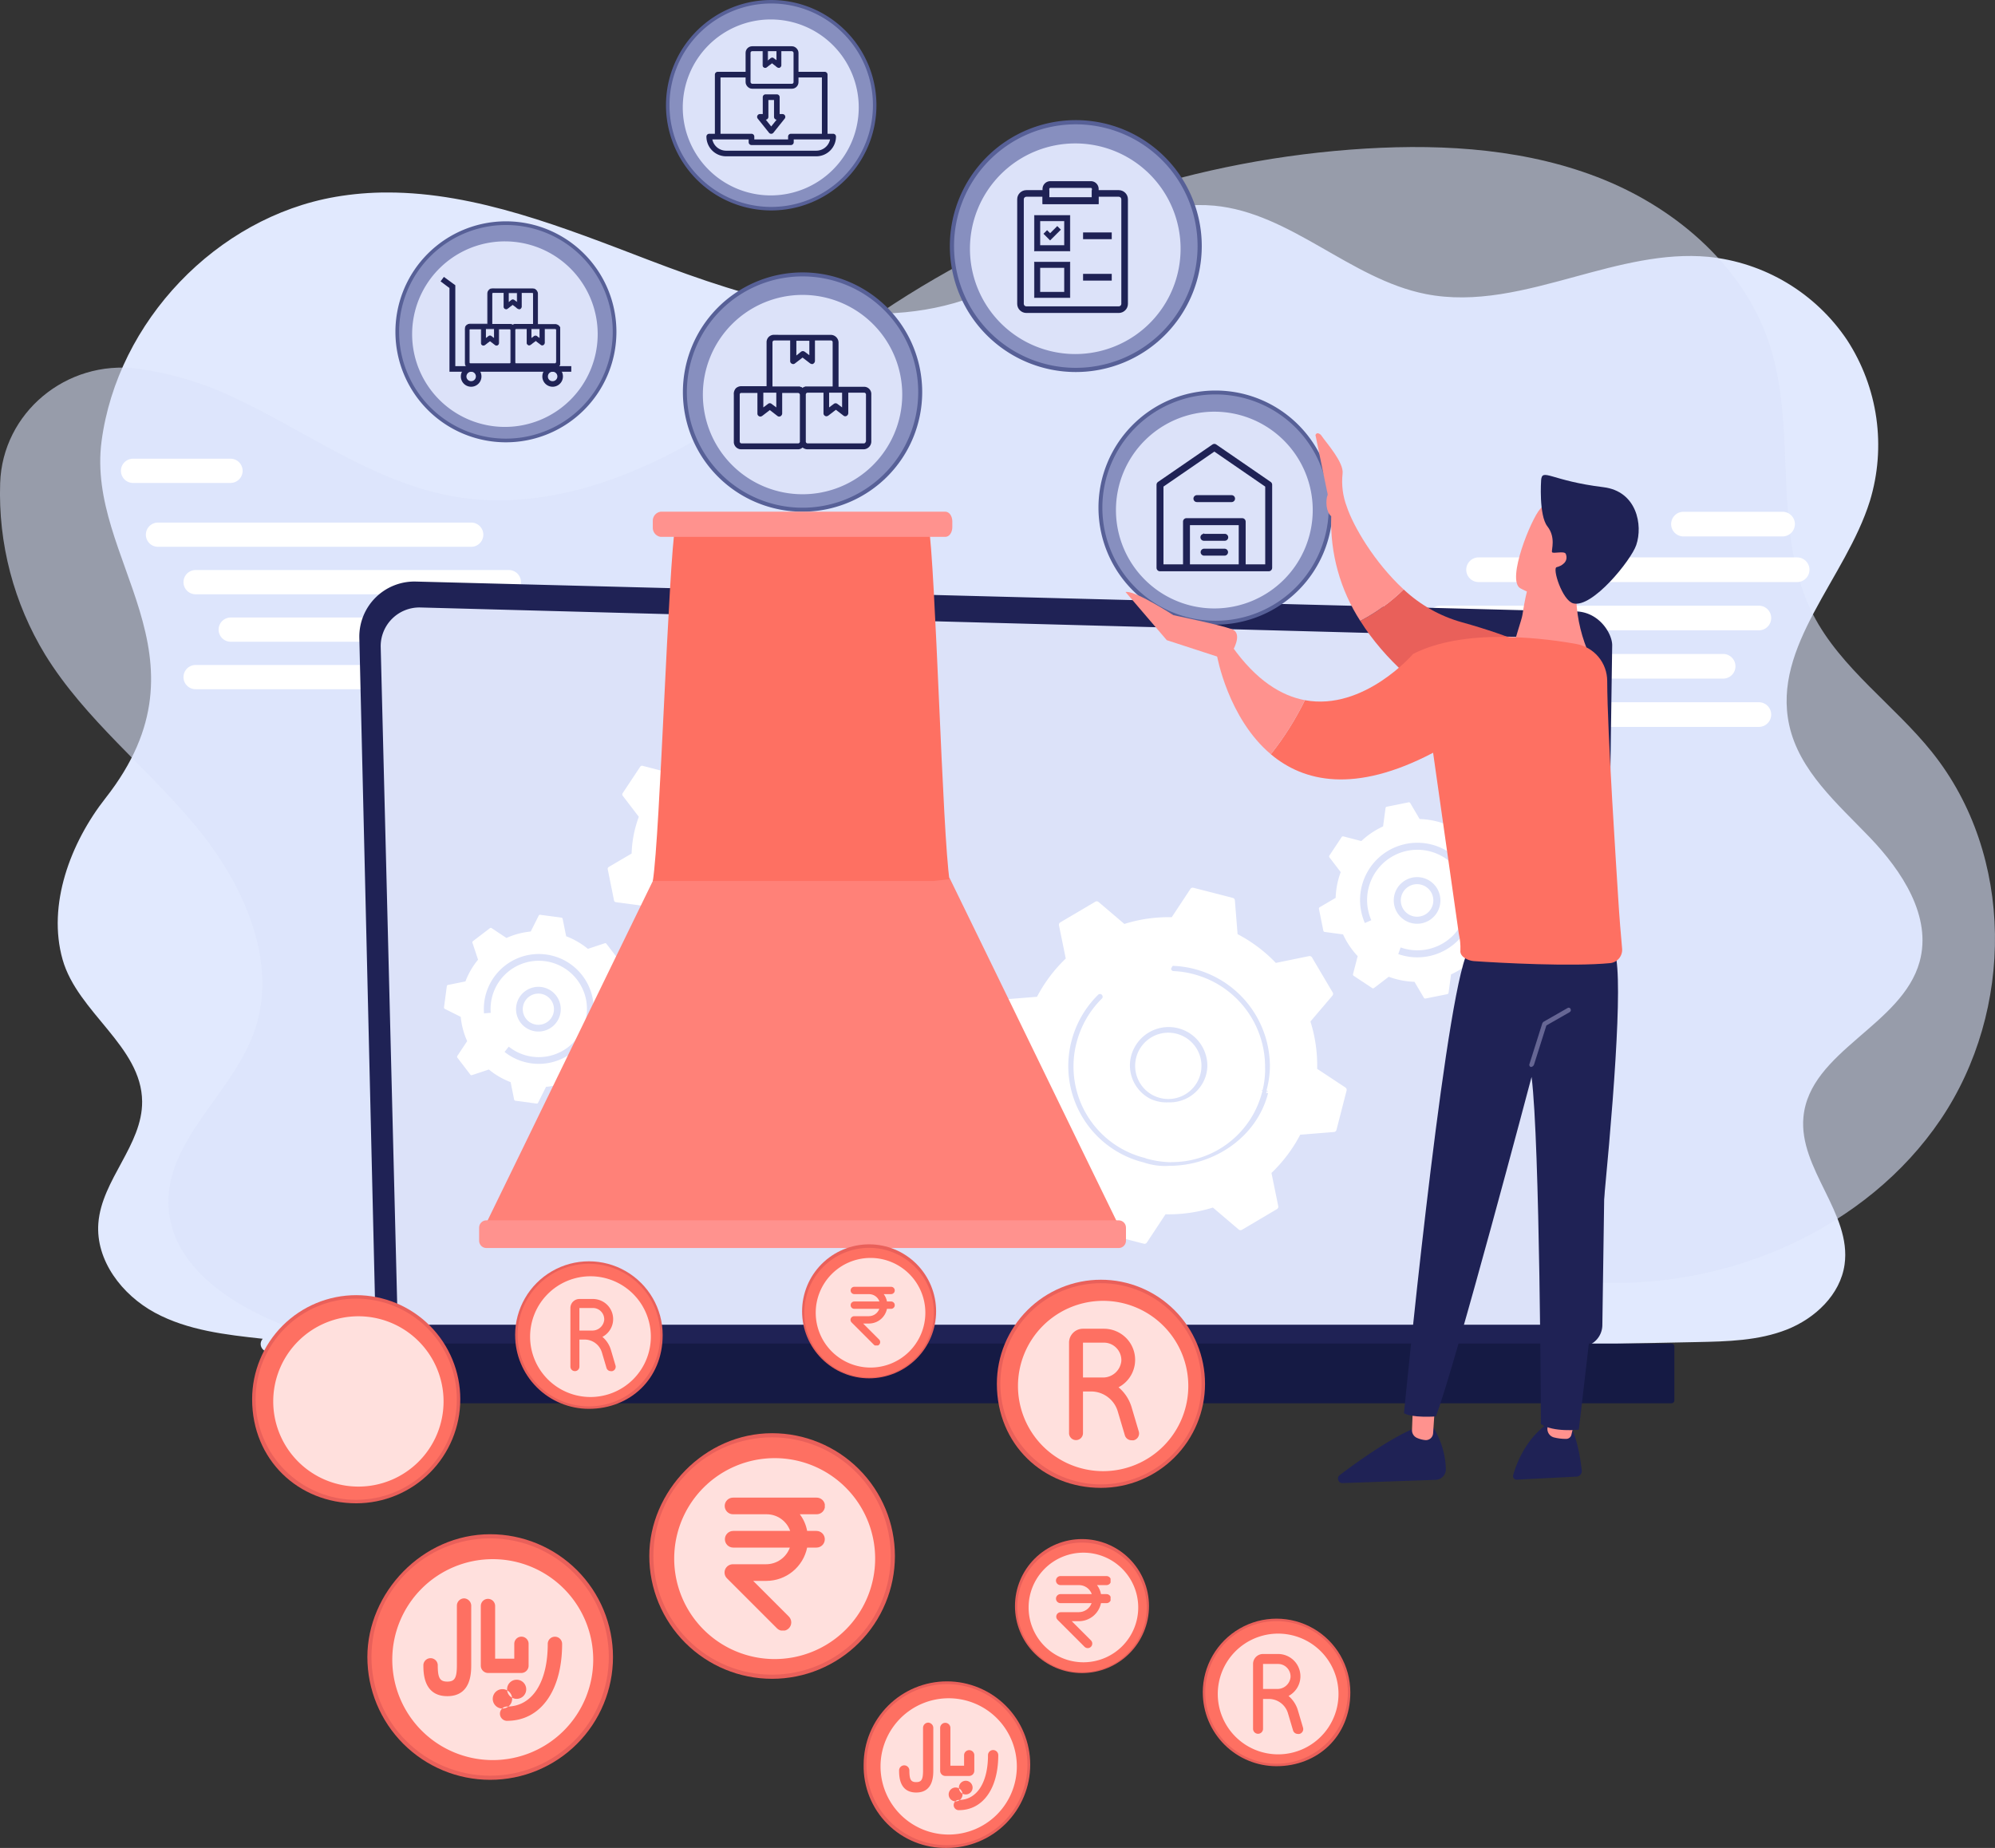 <svg xmlns="http://www.w3.org/2000/svg" xmlns:xlink="http://www.w3.org/1999/xlink" width="484.092" height="448.446" viewBox="0 0 484.092 448.446">
  <rect x="0" y="0" width="484.092" height="448.446" fill="#333333" stroke="none"/>
  <defs>
    <clipPath id="clip-path">
      <path id="Path_63550" data-name="Path 63550" d="M183.333,387.876c-28.748,4.987-52.851,30.2-56.7,59.3-3.81,28.84,28.148,51.99.944,86.619-8.5,10.821-14.156,25.888-10.4,39.154,3.652,12.89,19.19,21.042,19.3,34.445.089,10.581-9.824,19-10.623,29.55-.685,9.056,5.787,17.428,13.74,21.72s17.182,5.341,26.155,6.314h0a1.864,1.864,0,0,0-.361,2,2.03,2.03,0,0,0,1.714,1.208c43.88,3.681,88.015,2.8,132.046,1.914L513.8,665.779c7.353-.148,14.885-.33,21.737-3.021s13-8.451,14.04-15.777c1.776-12.468-11.174-23.289-9.978-35.827,1.528-16.01,23.931-22.187,28.194-37.688,3.013-10.955-4.262-21.989-12.107-30.167s-17.122-16.153-19.542-27.256c-4.187-19.213,13.715-35.595,19.575-54.359a46.7,46.7,0,0,0-5.529-39.069,46.105,46.105,0,0,0-33.686-20.2c-10.846-1-21.584,1.911-32.279,4.823-12.139,3.306-24.224,6.611-36.351,4.194-18.265-3.641-32.7-19.7-51.239-21.425-21.818-2.025-39.92,16.1-60.755,22.924-24.921,8.162-51.939-.368-76.44-9.729-20.466-7.819-41.827-16.394-63.359-16.4a74.385,74.385,0,0,0-12.746,1.071" transform="translate(-115.998 -386.805)" fill="none"/>
    </clipPath>
    <linearGradient id="linear-gradient" x1="-0.025" y1="1.32" x2="-0.025" y2="1.32" gradientUnits="objectBoundingBox">
      <stop offset="0" stop-color="#dae3fe"/>
      <stop offset="1" stop-color="#e8effe"/>
    </linearGradient>
    <clipPath id="clip-path-2">
      <path id="Path_63551" data-name="Path 63551" d="M468.874,442.371C459.65,430.827,446.7,422,439.958,408.921c-10.3-19.973-3.618-44.57-10.669-65.848-6.043-18.236-21.95-32.3-40.055-39.682s-38.241-8.743-57.823-7.57a236.766,236.766,0,0,0-114.323,37.568c-16.669,10.85-31.894,23.806-49.194,33.668s-37.526,16.578-57.271,13.287C90.9,377.055,74.38,364.4,56.3,356.019a79.613,79.613,0,0,0-22.922-6.794C16.07,347,.579,359.967.038,377.018a75.2,75.2,0,0,0,10.949,41.676c9.642,15.634,24.674,27.3,36.446,41.475s20.45,33.325,14.078,50.484c-5.435,14.637-21.075,25.83-20.636,41.394.459,16.281,18.116,26.4,33.952,31.49a229.03,229.03,0,0,0,144.553-1.947c26.56-9.334,52.091-23.789,80.295-24.881,29.632-1.147,57.89,12.713,87.5,14.247,32.4,1.678,65.883-13.066,83.742-39.534s17.919-64.061-2.047-89.051" transform="translate(0 -295.448)" fill="none"/>
    </clipPath>
    <linearGradient id="linear-gradient-2" x1="0.001" y1="1.277" x2="0.001" y2="1.277" gradientUnits="objectBoundingBox">
      <stop offset="0" stop-color="#d6dff8"/>
      <stop offset="1" stop-color="#dde5fb"/>
    </linearGradient>
    <clipPath id="clip-path-3">
      <rect id="Rectangle_16956" data-name="Rectangle 16956" width="30.032" height="5.983" fill="none"/>
    </clipPath>
    <clipPath id="clip-path-4">
      <rect id="Rectangle_16957" data-name="Rectangle 16957" width="83.281" height="5.981" fill="none"/>
    </clipPath>
    <clipPath id="clip-path-6">
      <rect id="Rectangle_16959" data-name="Rectangle 16959" width="61.3" height="5.983" fill="none"/>
    </clipPath>
    <clipPath id="clip-path-7">
      <rect id="Rectangle_16960" data-name="Rectangle 16960" width="83.282" height="5.983" fill="none"/>
    </clipPath>
    <clipPath id="clip-path-8">
      <rect id="Rectangle_16961" data-name="Rectangle 16961" width="29.529" height="5.882" fill="none"/>
    </clipPath>
    <clipPath id="clip-path-9">
      <rect id="Rectangle_16962" data-name="Rectangle 16962" width="81.889" height="5.882" fill="none"/>
    </clipPath>
    <clipPath id="clip-path-10">
      <rect id="Rectangle_16963" data-name="Rectangle 16963" width="81.89" height="5.882" fill="none"/>
    </clipPath>
    <clipPath id="clip-path-11">
      <rect id="Rectangle_16964" data-name="Rectangle 16964" width="60.276" height="5.882" fill="none"/>
    </clipPath>
    <clipPath id="clip-path-13">
      <rect id="Rectangle_16966" data-name="Rectangle 16966" width="259.94" height="127.814" fill="none"/>
    </clipPath>
    <clipPath id="clip-path-14">
      <rect id="Rectangle_28360" data-name="Rectangle 28360" width="23.094" height="19.228" fill="#1f2255" stroke="#1f2255" stroke-width="0.2"/>
    </clipPath>
    <clipPath id="clip-path-15">
      <path id="Path_63596" data-name="Path 63596" d="M1390.417,2698.417a29.8,29.8,0,1,0,29.8-29.8c-16.456,0-29.8,14.166-29.8,29.8" transform="translate(-1390.417 -2668.622)" fill="none"/>
    </clipPath>
    <linearGradient id="linear-gradient-3" x1="-1.852" y1="1.343" x2="-1.851" y2="1.343" gradientUnits="objectBoundingBox">
      <stop offset="0" stop-color="#e1473d"/>
      <stop offset="1" stop-color="#e9605a"/>
    </linearGradient>
    <clipPath id="clip-path-16">
      <path id="Path_63597" data-name="Path 63597" d="M1398.621,2705.631a28.8,28.8,0,1,0,28.8-28.8,28.8,28.8,0,0,0-28.8,28.8" transform="translate(-1398.621 -2676.826)" fill="none"/>
    </clipPath>
    <linearGradient id="linear-gradient-4" x1="-2.047" y1="1.413" x2="-2.045" y2="1.413" gradientUnits="objectBoundingBox">
      <stop offset="0" stop-color="#ff928e"/>
      <stop offset="1" stop-color="#fe7062"/>
    </linearGradient>
    <clipPath id="clip-path-17">
      <rect id="Rectangle_16970" data-name="Rectangle 16970" width="48.76" height="48.76" fill="none"/>
    </clipPath>
    <clipPath id="clip-path-18">
      <path id="Path_63599" data-name="Path 63599" d="M1543.726,2798.01a2.021,2.021,0,1,0,0,4.041h8.083a6.058,6.058,0,0,1,5.739,4.042h-13.822a2.021,2.021,0,0,0,0,4.042h13.742a6.137,6.137,0,0,1-5.739,4.042h-8.083a2.042,2.042,0,0,0-1.859,1.212,1.987,1.987,0,0,0,.4,2.182l12.124,12.125a2.029,2.029,0,1,0,2.909-2.829l-8.649-8.649h3.233a10.126,10.126,0,0,0,9.861-8.083h2.263a2.021,2.021,0,1,0,0-4.042h-2.263a9.555,9.555,0,0,0-1.778-4.042h4.041a2.021,2.021,0,1,0,0-4.041Z" transform="translate(-1541.622 -2798.01)" fill="none"/>
    </clipPath>
    <linearGradient id="linear-gradient-5" x1="-7.596" y1="2.636" x2="-7.591" y2="2.636" xlink:href="#linear-gradient-4"/>
    <clipPath id="clip-path-19">
      <path id="Path_63600" data-name="Path 63600" d="M2088.792,2385.415c0,14.774,11.307,25.255,25.255,25.255a25.255,25.255,0,1,0-25.255-25.255" transform="translate(-2088.792 -2360.16)" fill="none"/>
    </clipPath>
    <linearGradient id="linear-gradient-6" x1="-3.396" y1="2.081" x2="-3.394" y2="2.081" xlink:href="#linear-gradient-3"/>
    <clipPath id="clip-path-20">
      <path id="Path_63601" data-name="Path 63601" d="M2095.746,2391.53a24.416,24.416,0,1,0,24.416-24.415,24.416,24.416,0,0,0-24.416,24.415" transform="translate(-2095.746 -2367.115)" fill="none"/>
    </clipPath>
    <linearGradient id="linear-gradient-7" x1="-3.601" y1="2.164" x2="-3.599" y2="2.164" xlink:href="#linear-gradient-4"/>
    <clipPath id="clip-path-21">
      <rect id="Rectangle_16975" data-name="Rectangle 16975" width="41.329" height="41.329" fill="none"/>
    </clipPath>
    <clipPath id="clip-path-22">
      <path id="Path_63604" data-name="Path 63604" d="M1120.859,2341.061a17.9,17.9,0,0,0,17.9,17.9c9.887,0,17.9-7.189,17.9-17.9a17.9,17.9,0,0,0-35.806,0" transform="translate(-1120.859 -2323.159)" fill="none"/>
    </clipPath>
    <linearGradient id="linear-gradient-8" x1="-2.535" y1="2.965" x2="-2.533" y2="2.965" xlink:href="#linear-gradient-3"/>
    <clipPath id="clip-path-23">
      <path id="Path_63605" data-name="Path 63605" d="M1125.789,2345.4a17.307,17.307,0,1,0,17.307-17.307,17.307,17.307,0,0,0-17.307,17.307" transform="translate(-1125.789 -2328.09)" fill="none"/>
    </clipPath>
    <linearGradient id="linear-gradient-9" x1="-2.695" y1="3.094" x2="-2.692" y2="3.094" xlink:href="#linear-gradient-4"/>
    <clipPath id="clip-path-24">
      <rect id="Rectangle_16980" data-name="Rectangle 16980" width="29.298" height="29.297" fill="none"/>
    </clipPath>
    <clipPath id="clip-path-25">
      <path id="Path_63608" data-name="Path 63608" d="M2125.172,2897.587a16.26,16.26,0,1,0,16.26-16.261,16.261,16.261,0,0,0-16.26,16.261" transform="translate(-2125.172 -2881.327)" fill="none"/>
    </clipPath>
    <linearGradient id="linear-gradient-10" x1="-7.892" y1="2.305" x2="-7.888" y2="2.305" xlink:href="#linear-gradient-3"/>
    <clipPath id="clip-path-26">
      <path id="Path_63609" data-name="Path 63609" d="M2129.649,2904.091a15.72,15.72,0,1,0,15.72-15.719,15.72,15.72,0,0,0-15.72,15.719" transform="translate(-2129.649 -2888.371)" fill="none"/>
    </clipPath>
    <linearGradient id="linear-gradient-11" x1="-5.764" y1="1.84" x2="-5.761" y2="1.84" xlink:href="#linear-gradient-4"/>
    <clipPath id="clip-path-27">
      <rect id="Rectangle_16985" data-name="Rectangle 16985" width="26.611" height="26.61" fill="none"/>
    </clipPath>
    <clipPath id="clip-path-28">
      <path id="Path_63661" data-name="Path 63661" d="M2603.007,3134.348a1.1,1.1,0,1,0,0,2.19h4.381a3.283,3.283,0,0,1,3.11,2.19h-7.491a1.1,1.1,0,1,0,0,2.191h7.448a3.326,3.326,0,0,1-3.11,2.19h-4.381a1.106,1.106,0,0,0-1.007.657,1.076,1.076,0,0,0,.219,1.183l6.571,6.571a1.1,1.1,0,0,0,1.577-1.533l-4.688-4.687h1.753a5.489,5.489,0,0,0,5.344-4.381h1.226a1.1,1.1,0,1,0,0-2.19h-1.226a5.18,5.18,0,0,0-.964-2.19h2.19a1.1,1.1,0,1,0,0-2.19Z" transform="translate(-2601.867 -3134.348)" fill="none"/>
    </clipPath>
    <linearGradient id="linear-gradient-12" x1="-25.348" y1="2.72" x2="-25.338" y2="2.72" xlink:href="#linear-gradient-4"/>
    <clipPath id="clip-path-29">
      <rect id="Rectangle_28360-2" data-name="Rectangle 28360" width="33.372" height="27.787" fill="#1f2255"/>
    </clipPath>
    <clipPath id="clip-path-30">
      <path id="Path_63617" data-name="Path 63617" d="M893.587,1371.973c-14.026,28.714-28.051,57.732-42.077,86.446h155.8c-14.026-28.713-28.051-57.732-42.077-86.446Z" transform="translate(-851.51 -1371.973)" fill="none"/>
    </clipPath>
    <linearGradient id="linear-gradient-13" x1="-0.549" y1="2.445" x2="-0.549" y2="2.445" xlink:href="#linear-gradient-4"/>
    <clipPath id="clip-path-31">
      <path id="Path_63618" data-name="Path 63618" d="M849.094,2169.948a1.764,1.764,0,0,0-1.716,1.809v3.1a1.765,1.765,0,0,0,1.716,1.81h153.525a1.765,1.765,0,0,0,1.716-1.81v-3.1a1.765,1.765,0,0,0-1.716-1.809Z" transform="translate(-847.378 -2169.948)" fill="none"/>
    </clipPath>
    <linearGradient id="linear-gradient-14" x1="-0.566" y1="5.414" x2="-0.565" y2="5.414" gradientUnits="objectBoundingBox">
      <stop offset="0" stop-color="#febbba"/>
      <stop offset="1" stop-color="#ff928e"/>
    </linearGradient>
    <clipPath id="clip-path-32">
      <path id="Path_63619" data-name="Path 63619" d="M1259.1,1049.264c-1.779,10.691-3.725,75.556-5.5,86.858h72.026c-1.778-11.3-3.389-76.167-5.167-86.858Z" transform="translate(-1253.597 -1049.264)" fill="none"/>
    </clipPath>
    <linearGradient id="linear-gradient-15" x1="-1.711" y1="6.259" x2="-1.71" y2="6.259" xlink:href="#linear-gradient-4"/>
    <clipPath id="clip-path-33">
      <path id="Path_63620" data-name="Path 63620" d="M1253.974,1022.86a2.223,2.223,0,0,0-1.88,2.356v1.385a2.236,2.236,0,0,0,1.88,2.368h69.1c1.005,0,1.7-1.125,1.7-2.368v-1.385c0-1.243-.7-2.356-1.7-2.356Z" transform="translate(-1252.094 -1022.86)" fill="none"/>
    </clipPath>
    <linearGradient id="linear-gradient-16" x1="-1.789" y1="16.722" x2="-1.787" y2="16.722" xlink:href="#linear-gradient-14"/>
    <clipPath id="clip-path-34">
      <rect id="Rectangle_16993" data-name="Rectangle 16993" width="484.092" height="422.914" fill="none"/>
    </clipPath>
    <clipPath id="clip-path-35">
      <path id="Path_63622" data-name="Path 63622" d="M3109.195,2821.123a2.13,2.13,0,0,0,1.508,2.3,11.506,11.506,0,0,0,3.052.374,1.3,1.3,0,0,0,1.253-1.006l1.59-6.76-6.657-1.52Z" transform="translate(-3109.181 -2814.507)" fill="none"/>
    </clipPath>
    <linearGradient id="linear-gradient-17" x1="-37.143" y1="9.707" x2="-37.131" y2="9.707" xlink:href="#linear-gradient-14"/>
    <clipPath id="clip-path-37">
      <path id="Path_63624" data-name="Path 63624" d="M2837.111,2797.229a2.016,2.016,0,0,0,1.172,1.916,6.356,6.356,0,0,0,2.08.552,1.756,1.756,0,0,0,1.87-1.651l.578-8.677-5.308-2.61Z" transform="translate(-2837.109 -2786.759)" fill="none"/>
    </clipPath>
    <linearGradient id="linear-gradient-18" x1="-45.867" y1="6.339" x2="-45.851" y2="6.339" xlink:href="#linear-gradient-14"/>
    <clipPath id="clip-path-39">
      <path id="Path_63627" data-name="Path 63627" d="M2733.194,1192.147c12.137,19.331,35.635,28.533,35.635,28.533l18.321-14s-4.456-7.308-29.284-14.2a34,34,0,0,1-14.137-7.963,44.129,44.129,0,0,1-10.534,7.631" transform="translate(-2733.194 -1184.516)" fill="none"/>
    </clipPath>
    <linearGradient id="linear-gradient-19" x1="-5.295" y1="5.823" x2="-5.293" y2="5.823" xlink:href="#linear-gradient-3"/>
    <clipPath id="clip-path-40">
      <path id="Path_63628" data-name="Path 63628" d="M2643.176,870.978l2.975,14.457c-.595,1.439-.394,4.292.845,5.237a44.284,44.284,0,0,0,7.051,25.415,44.133,44.133,0,0,0,10.534-7.631c-7.25-6.718-12.263-15.472-13.785-20.045a17.22,17.22,0,0,1-1.044-8.037c.384-2.685-3.862-7.411-5.065-9.158a1.357,1.357,0,0,0-.964-.677.6.6,0,0,0-.547.44" transform="translate(-2643.176 -870.538)" fill="none"/>
    </clipPath>
    <linearGradient id="linear-gradient-20" x1="-6.079" y1="8.73" x2="-6.077" y2="8.73" xlink:href="#linear-gradient-14"/>
    <clipPath id="clip-path-41">
      <path id="Path_63629" data-name="Path 63629" d="M3049.022,1139.8l-7.577,3.753s-.54,2.051-1.1,5.76c-.167,1.114-1.914,6.055-2.074,7.458-3.946,1.128,17.763.856,17.763.856a36.828,36.828,0,0,1-2.659-13.7c-.04-1.775-.795-4.5-.182-6.511Z" transform="translate(-3037.789 -1137.412)" fill="none"/>
    </clipPath>
    <linearGradient id="linear-gradient-21" x1="-15.78" y1="13.104" x2="-15.774" y2="13.104" xlink:href="#linear-gradient-14"/>
    <clipPath id="clip-path-42">
      <path id="Path_63630" data-name="Path 63630" d="M3052.078,1003.687c-2.16,2.392-8.165,17.072-4.861,19.2,0,0,13.14,7.37,17.6-.884s9.166-12.862.965-17.917c-3.616-2.229-6.289-3.035-8.332-3.035a6.9,6.9,0,0,0-5.376,2.634" transform="translate(-3046.246 -1001.053)" fill="none"/>
    </clipPath>
    <linearGradient id="linear-gradient-22" x1="-11.431" y1="9.745" x2="-11.427" y2="9.745" xlink:href="#linear-gradient-14"/>
    <clipPath id="clip-path-44">
      <path id="Path_63632" data-name="Path 63632" d="M2588.071,1283.92s-11.939,13.9-26.257,11.237a73.1,73.1,0,0,1-8.27,13.124c7.9,6.652,20.275,9.657,39.368-.367l6.24,43.931a14.985,14.985,0,0,1,.385,4.039c-.193,1.539,1.878,2.5,3.276,2.593,6.357.444,23.777,1.378,33.045.489a3.243,3.243,0,0,0,2.916-3.53c-.273-2.98-.677-7.734-.966-12.556-.352-5.877-2.615-39.536-2.649-52.4a9.145,9.145,0,0,0-7.581-8.978,107.728,107.728,0,0,0-18.222-1.705c-7.4,0-15.13,1.006-21.285,4.126" transform="translate(-2553.544 -1279.794)" fill="none"/>
    </clipPath>
    <linearGradient id="linear-gradient-23" x1="-2.629" y1="2.579" x2="-2.628" y2="2.579" xlink:href="#linear-gradient-4"/>
    <clipPath id="clip-path-45">
      <path id="Path_63633" data-name="Path 63633" d="M2445.423,1301.055s2.647,15.1,13.057,23.859a73.072,73.072,0,0,0,8.27-13.124c-5.724-1.064-11.828-4.772-17.7-13.078Z" transform="translate(-2445.423 -1298.712)" fill="none"/>
    </clipPath>
    <linearGradient id="linear-gradient-24" x1="-10.217" y1="8.5" x2="-10.213" y2="8.5" xlink:href="#linear-gradient-14"/>
    <clipPath id="clip-path-46">
      <path id="Path_63634" data-name="Path 63634" d="M2261.559,1189.419l10.008,11.692,13.888,4.518,1.857-1.513s.084-.132.21-.357c.618-1.1,2.237-4.434-.168-5.318-2.9-1.065-14.19-3.394-14.19-3.394s-8.7-5.654-11.33-5.653a1.355,1.355,0,0,0-.275.025" transform="translate(-2261.559 -1189.394)" fill="none"/>
    </clipPath>
    <linearGradient id="linear-gradient-25" x1="-8.504" y1="11.631" x2="-8.5" y2="11.631" xlink:href="#linear-gradient-14"/>
    <clipPath id="clip-path-47">
      <path id="Path_63642" data-name="Path 63642" d="M1697.426,2305.288a16.26,16.26,0,1,0,16.26-16.261,16.26,16.26,0,0,0-16.26,16.261" transform="translate(-1697.426 -2289.027)" fill="none"/>
    </clipPath>
    <linearGradient id="linear-gradient-26" x1="-6.303" y1="4.504" x2="-6.3" y2="4.504" xlink:href="#linear-gradient-3"/>
    <clipPath id="clip-path-48">
      <path id="Path_63643" data-name="Path 63643" d="M1701.9,2311.79a15.72,15.72,0,1,0,15.72-15.72,15.72,15.72,0,0,0-15.72,15.72" transform="translate(-1701.903 -2296.07)" fill="none"/>
    </clipPath>
    <linearGradient id="linear-gradient-27" x1="-4.578" y1="3.482" x2="-4.575" y2="3.482" xlink:href="#linear-gradient-4"/>
    <clipPath id="clip-path-49">
      <rect id="Rectangle_17009" data-name="Rectangle 17009" width="26.609" height="26.609" fill="none"/>
    </clipPath>
    <clipPath id="clip-path-50">
      <path id="Path_63645" data-name="Path 63645" d="M1795.568,2374.324a.892.892,0,1,0,0,1.784h3.569a2.675,2.675,0,0,1,2.534,1.785h-6.1a.892.892,0,1,0,0,1.784h6.068a2.71,2.71,0,0,1-2.534,1.784h-3.569a.9.9,0,0,0-.821.535.876.876,0,0,0,.179.963l5.354,5.354a.9.9,0,1,0,1.285-1.249l-3.819-3.819h1.427a4.471,4.471,0,0,0,4.354-3.569h1a.892.892,0,1,0,0-1.784h-1a4.217,4.217,0,0,0-.785-1.785h1.785a.892.892,0,1,0,0-1.784Z" transform="translate(-1794.639 -2374.324)" fill="none"/>
    </clipPath>
    <linearGradient id="linear-gradient-28" x1="-20.036" y1="9.563" x2="-20.025" y2="9.563" xlink:href="#linear-gradient-4"/>
    <clipPath id="clip-path-51">
      <path id="Path_63646" data-name="Path 63646" d="M592.383,2416.431c0,14.774,11.307,25.255,25.255,25.255a25.255,25.255,0,1,0-25.255-25.255" transform="translate(-592.383 -2391.176)" fill="none"/>
    </clipPath>
    <linearGradient id="linear-gradient-29" x1="-0.859" y1="2.029" x2="-0.857" y2="2.029" xlink:href="#linear-gradient-3"/>
    <clipPath id="clip-path-52">
      <path id="Path_63647" data-name="Path 63647" d="M599.337,2422.545a24.416,24.416,0,1,0,24.416-24.416,24.416,24.416,0,0,0-24.416,24.416" transform="translate(-599.337 -2398.13)" fill="none"/>
    </clipPath>
    <linearGradient id="linear-gradient-30" x1="-0.93" y1="2.109" x2="-0.929" y2="2.109" xlink:href="#linear-gradient-4"/>
    <clipPath id="clip-path-53">
      <rect id="Rectangle_17014" data-name="Rectangle 17014" width="41.33" height="41.33" fill="none"/>
    </clipPath>
    <clipPath id="clip-path-54">
      <path id="Path_63661-2" data-name="Path 63661" d="M2603.6,3134.348a1.67,1.67,0,1,0,0,3.34h6.682a5.006,5.006,0,0,1,4.744,3.34H2603.6a1.67,1.67,0,1,0,0,3.341h11.359a5.072,5.072,0,0,1-4.743,3.341h-6.682a1.686,1.686,0,0,0-1.536,1,1.641,1.641,0,0,0,.333,1.8l10.022,10.022a1.677,1.677,0,1,0,2.4-2.339l-7.149-7.149h2.673a8.371,8.371,0,0,0,8.151-6.681h1.87a1.67,1.67,0,1,0,0-3.341h-1.87a7.9,7.9,0,0,0-1.47-3.34h3.34a1.67,1.67,0,1,0,0-3.34Z" transform="translate(-2601.866 -3134.348)" fill="none"/>
    </clipPath>
    <clipPath id="clip-path-55">
      <path id="Path_63650" data-name="Path 63650" d="M823.94,2901.41a29.8,29.8,0,1,0,29.8-29.8c-16.456,0-29.8,14.167-29.8,29.8" transform="translate(-823.94 -2871.615)" fill="none"/>
    </clipPath>
    <linearGradient id="linear-gradient-32" x1="-1.038" y1="1.051" x2="-1.037" y2="1.051" xlink:href="#linear-gradient-3"/>
    <clipPath id="clip-path-56">
      <path id="Path_63651" data-name="Path 63651" d="M832.144,2908.624a28.8,28.8,0,1,0,28.8-28.8,28.8,28.8,0,0,0-28.8,28.8" transform="translate(-832.144 -2879.819)" fill="none"/>
    </clipPath>
    <linearGradient id="linear-gradient-33" x1="-1.166" y1="1.097" x2="-1.164" y2="1.097" xlink:href="#linear-gradient-4"/>
    <clipPath id="clip-path-58">
      <rect id="Rectangle_28363" data-name="Rectangle 28363" width="33.666" height="29.724" fill="#fe7062"/>
    </clipPath>
    <clipPath id="clip-path-59">
      <path id="Path_63654" data-name="Path 63654" d="M1821.1,3187.462a19.8,19.8,0,0,0,20.21,20.211,20.21,20.21,0,1,0-20.21-20.211" transform="translate(-1821.099 -3167.252)" fill="none"/>
    </clipPath>
    <linearGradient id="linear-gradient-34" x1="-3.712" y1="0.855" x2="-3.71" y2="0.855" xlink:href="#linear-gradient-3"/>
    <clipPath id="clip-path-60">
      <path id="Path_63655" data-name="Path 63655" d="M1826.663,3192.355a19.539,19.539,0,1,0,19.538-19.538,19.538,19.538,0,0,0-19.538,19.538" transform="translate(-1826.663 -3172.817)" fill="none"/>
    </clipPath>
    <linearGradient id="linear-gradient-35" x1="-3.934" y1="0.873" x2="-3.932" y2="0.873" xlink:href="#linear-gradient-4"/>
    <clipPath id="clip-path-61">
      <rect id="Rectangle_17024" data-name="Rectangle 17024" width="33.074" height="33.074" fill="none"/>
    </clipPath>
    <clipPath id="clip-path-62">
      <rect id="Rectangle_28363-2" data-name="Rectangle 28363" width="24.065" height="21.247" fill="#fe7062"/>
    </clipPath>
    <clipPath id="clip-path-63">
      <path id="Path_63658" data-name="Path 63658" d="M2502.574,3059.138a17.9,17.9,0,0,0,17.9,17.9c9.887,0,17.9-7.189,17.9-17.9a17.9,17.9,0,1,0-35.806,0" transform="translate(-2502.574 -3041.235)" fill="none"/>
    </clipPath>
    <linearGradient id="linear-gradient-36" x1="-5.839" y1="1.247" x2="-5.837" y2="1.247" xlink:href="#linear-gradient-3"/>
    <clipPath id="clip-path-64">
      <path id="Path_63659" data-name="Path 63659" d="M2507.5,3063.472a17.307,17.307,0,1,0,17.307-17.308,17.307,17.307,0,0,0-17.307,17.308" transform="translate(-2507.503 -3046.164)" fill="none"/>
    </clipPath>
    <linearGradient id="linear-gradient-37" x1="-6.173" y1="1.287" x2="-6.171" y2="1.287" xlink:href="#linear-gradient-4"/>
  </defs>
  <g id="Group_40644" data-name="Group 40644" transform="translate(0 0)">
    <g id="Group_40646" data-name="Group 40646">
      <g id="Group_40465" data-name="Group 40465" transform="translate(14.009 46.712)">
        <g id="Group_40464" data-name="Group 40464" clip-path="url(#clip-path)">
          <rect id="Rectangle_16953" data-name="Rectangle 16953" width="457.38" height="285.058" transform="translate(-2.574 0)" fill="url(#linear-gradient)"/>
        </g>
      </g>
      <g id="Group_40505" data-name="Group 40505" transform="translate(0 0)">
        <g id="Group_40645" data-name="Group 40645">
          <g id="Group_40470" data-name="Group 40470" transform="translate(0 35.68)" opacity="0.6">
            <g id="Group_40469" data-name="Group 40469">
              <g id="Group_40649" data-name="Group 40649">
                <g id="Group_40467" data-name="Group 40467" transform="translate(0 0)">
                  <g id="Group_40466" data-name="Group 40466" clip-path="url(#clip-path-2)">
                    <rect id="Rectangle_16954" data-name="Rectangle 16954" width="489.263" height="303.87" transform="translate(-0.423 -0.801)" fill="url(#linear-gradient-2)"/>
                  </g>
                </g>
              </g>
            </g>
          </g>
          <g id="Group_40473" data-name="Group 40473" transform="translate(405.503 124.196)">
            <g id="Group_40472" data-name="Group 40472">
              <g id="Group_40471" data-name="Group 40471" clip-path="url(#clip-path-3)">
                <path id="Path_63552" data-name="Path 63552" d="M3360.785,1034.392h24.049a2.991,2.991,0,1,0,0-5.982h-24.049a2.991,2.991,0,1,0,0,5.982" transform="translate(-3357.793 -1028.41)" fill="#fff"/>
              </g>
            </g>
          </g>
          <g id="Group_40476" data-name="Group 40476" transform="translate(355.791 135.268)">
            <g id="Group_40475" data-name="Group 40475">
              <g id="Group_40474" data-name="Group 40474" clip-path="url(#clip-path-4)">
                <path id="Path_63553" data-name="Path 63553" d="M2949.136,1126.071h77.3a2.991,2.991,0,0,0,0-5.982h-77.3a2.991,2.991,0,1,0,0,5.982" transform="translate(-2946.146 -1120.089)" fill="#fff"/>
              </g>
            </g>
          </g>
          <g id="Group_40479" data-name="Group 40479" transform="translate(346.503 146.984)">
            <g id="Group_40478" data-name="Group 40478">
              <g id="Group_40477" data-name="Group 40477" clip-path="url(#clip-path-4)">
                <path id="Path_63554" data-name="Path 63554" d="M2872.227,1223.091h77.3a2.991,2.991,0,0,0,0-5.982h-77.3a2.991,2.991,0,0,0,0,5.982" transform="translate(-2869.237 -1217.109)" fill="#fff"/>
              </g>
            </g>
          </g>
          <g id="Group_40482" data-name="Group 40482" transform="translate(368.483 170.417)">
            <g id="Group_40481" data-name="Group 40481">
              <g id="Group_40480" data-name="Group 40480" clip-path="url(#clip-path-6)">
                <path id="Path_63555" data-name="Path 63555" d="M3054.245,1417.132h55.318a2.991,2.991,0,1,0,0-5.982h-55.318a2.991,2.991,0,0,0,0,5.982" transform="translate(-3051.253 -1411.15)" fill="#fff"/>
              </g>
            </g>
          </g>
          <g id="Group_40485" data-name="Group 40485" transform="translate(337.833 158.701)">
            <g id="Group_40484" data-name="Group 40484">
              <g id="Group_40483" data-name="Group 40483" clip-path="url(#clip-path-7)">
                <path id="Path_63556" data-name="Path 63556" d="M2800.445,1320.112h77.3a2.991,2.991,0,1,0,0-5.982h-77.3a2.991,2.991,0,0,0,0,5.982" transform="translate(-2797.454 -1314.13)" fill="#fff"/>
              </g>
            </g>
          </g>
          <g id="Group_40488" data-name="Group 40488" transform="translate(29.343 111.316)">
            <g id="Group_40487" data-name="Group 40487">
              <g id="Group_40486" data-name="Group 40486" clip-path="url(#clip-path-8)">
                <path id="Path_63557" data-name="Path 63557" d="M269.564,927.644H245.917a2.941,2.941,0,0,1,0-5.882h23.647a2.941,2.941,0,0,1,0,5.882" transform="translate(-242.976 -921.762)" fill="#fff"/>
              </g>
            </g>
          </g>
          <g id="Group_40491" data-name="Group 40491" transform="translate(35.391 126.813)">
            <g id="Group_40490" data-name="Group 40490">
              <g id="Group_40489" data-name="Group 40489" clip-path="url(#clip-path-9)">
                <path id="Path_63558" data-name="Path 63558" d="M372,1055.966H296a2.941,2.941,0,1,1,0-5.882H372a2.941,2.941,0,1,1,0,5.882" transform="translate(-293.054 -1050.083)" fill="#fff"/>
              </g>
            </g>
          </g>
          <g id="Group_40494" data-name="Group 40494" transform="translate(44.523 138.334)">
            <g id="Group_40493" data-name="Group 40493">
              <g id="Group_40492" data-name="Group 40492" clip-path="url(#clip-path-10)">
                <path id="Path_63559" data-name="Path 63559" d="M447.626,1151.364H371.619a2.941,2.941,0,1,1,0-5.882h76.007a2.941,2.941,0,1,1,0,5.882" transform="translate(-368.678 -1145.482)" fill="#fff"/>
              </g>
            </g>
          </g>
          <g id="Group_40497" data-name="Group 40497" transform="translate(44.523 161.376)">
            <g id="Group_40496" data-name="Group 40496">
              <g id="Group_40495" data-name="Group 40495" clip-path="url(#clip-path-11)">
                <path id="Path_63560" data-name="Path 63560" d="M426.012,1342.163H371.619a2.941,2.941,0,0,1,0-5.882h54.393a2.941,2.941,0,1,1,0,5.882" transform="translate(-368.678 -1336.281)" fill="#fff"/>
              </g>
            </g>
          </g>
          <g id="Group_40500" data-name="Group 40500" transform="translate(53.047 149.855)">
            <g id="Group_40499" data-name="Group 40499">
              <g id="Group_40498" data-name="Group 40498" clip-path="url(#clip-path-9)">
                <path id="Path_63561" data-name="Path 63561" d="M518.208,1246.764H442.2a2.941,2.941,0,1,1,0-5.882h76.007a2.941,2.941,0,1,1,0,5.882" transform="translate(-439.26 -1240.882)" fill="#fff"/>
              </g>
            </g>
          </g>
          <path id="Path_63562" data-name="Path 63562" d="M725.945,1349.009a5.322,5.322,0,0,0,5.308,5.3h287.06a5.322,5.322,0,0,0,5.308-5.3l2.389-164.966c0-2.917-3.436-8.611-9.735-8.183L735.729,1168.6A13.377,13.377,0,0,0,722,1182.283Z" transform="translate(-634.807 -1027.471)" fill="#1f2255"/>
          <path id="Path_63563" data-name="Path 63563" d="M768.936,1389.721a5.037,5.037,0,0,0,5.022,5.022h275.183a5.037,5.037,0,0,0,5.022-5.022l2.254-149.757c-.265-9.012-8.167-12.251-12.956-12.06l-268.879-7.214a9.4,9.4,0,0,0-9.646,9.621Z" transform="translate(-672.557 -1073.271)" fill="#dce2f9"/>
          <path id="Path_63564" data-name="Path 63564" d="M3129.933,1932.12h-.011a.736.736,0,0,1-.725-.747l.178-12.145a.736.736,0,0,1,.735-.725h.011a.735.735,0,0,1,.725.747l-.178,12.145a.736.736,0,0,1-.736.725" transform="translate(-2751.301 -1686.815)" fill="#fff"/>
          <path id="Path_63565" data-name="Path 63565" d="M562.522,2714.3H899.589a.685.685,0,0,0,.683-.683v-13.129a.685.685,0,0,0-.683-.683H562.522a.685.685,0,0,0-.683.683v13.129a.685.685,0,0,0,.683.683" transform="translate(-493.989 -2373.762)" fill="#151a44"/>
          <g id="Group_40503" data-name="Group 40503" transform="translate(107.73 174.029)">
            <g id="Group_40502" data-name="Group 40502">
              <g id="Group_40501" data-name="Group 40501" clip-path="url(#clip-path-13)">
                <path id="Path_63566" data-name="Path 63566" d="M1456.917,1683.456a6.221,6.221,0,1,0-4.307-2.031,6.189,6.189,0,0,0,4.307,2.031" transform="translate(-1383.496 -1643.25)" fill="#fff"/>
                <path id="Path_63567" data-name="Path 63567" d="M1289.006,1472.122l-1.529-7.566a.529.529,0,0,0-.448-.419l-6.374-.851a28.023,28.023,0,0,0-5.071-7.534l1.617-6.228a.529.529,0,0,0-.219-.573l-6.43-4.269a.529.529,0,0,0-.613.02l-5.112,3.908a28.025,28.025,0,0,0-8.911-1.748l-3.259-5.544a.528.528,0,0,0-.56-.25l-7.566,1.529a.528.528,0,0,0-.419.448l-.851,6.374a28.027,28.027,0,0,0-7.534,5.07l-6.228-1.617a.528.528,0,0,0-.573.219l-4.269,6.431a.529.529,0,0,0,.021.613l3.908,5.112a28.039,28.039,0,0,0-1.748,8.912l-5.544,3.259a.529.529,0,0,0-.25.561l1.529,7.565a.528.528,0,0,0,.448.419l6.374.851a28.028,28.028,0,0,0,5.071,7.534l-1.617,6.228a.529.529,0,0,0,.219.573l6.43,4.269a.528.528,0,0,0,.614-.021l5.112-3.908a28.035,28.035,0,0,0,8.911,1.748l3.259,5.544a.529.529,0,0,0,.56.25l7.565-1.529a.528.528,0,0,0,.419-.448l.851-6.374a28.025,28.025,0,0,0,7.534-5.07l6.228,1.617a.529.529,0,0,0,.573-.219l4.269-6.43a.529.529,0,0,0-.021-.614l-3.908-5.112a28.023,28.023,0,0,0,1.748-8.912l5.544-3.259a.529.529,0,0,0,.25-.56m-17.837,13.45a19.265,19.265,0,0,1-22.463,7.508l.423-1.192a17.994,17.994,0,1,0-11.638-13.4q.109.539.25,1.07a18.079,18.079,0,0,0,.6,1.858l.015.04q.048.123.1.245.09.222.186.442l-1.16.506a19.281,19.281,0,0,1,8.357-24.6,19.163,19.163,0,0,1,5.473-2,19.257,19.257,0,0,1,19.858,29.526m-23.623-10.88a7.486,7.486,0,1,1,1.937,5.393,7.489,7.489,0,0,1-1.937-5.393" transform="translate(-1181.305 -1441.058)" fill="#fff"/>
                <path id="Path_63568" data-name="Path 63568" d="M1052.792,2003.915a3.785,3.785,0,1,0-2.074-2.022,3.765,3.765,0,0,0,2.074,2.022" transform="translate(-1031.287 -1929.522)" fill="#fff"/>
                <path id="Path_63569" data-name="Path 63569" d="M937.69,1861.262l-3.861-1.937a18.824,18.824,0,0,0-1.57-5.894l2.391-3.6a.355.355,0,0,0-.014-.412l-3.148-4.119a.355.355,0,0,0-.394-.122l-4.1,1.362a18.831,18.831,0,0,0-5.276-3.062l-.855-4.234a.355.355,0,0,0-.3-.282l-5.139-.687a.355.355,0,0,0-.365.193l-1.936,3.861a18.826,18.826,0,0,0-5.894,1.569l-3.6-2.391a.355.355,0,0,0-.412.014l-4.119,3.148a.355.355,0,0,0-.121.394l1.362,4.1a18.829,18.829,0,0,0-3.062,5.276l-4.234.855a.355.355,0,0,0-.281.3l-.686,5.139a.355.355,0,0,0,.193.365l3.861,1.936a18.83,18.83,0,0,0,1.57,5.895l-2.391,3.6a.355.355,0,0,0,.014.412l3.148,4.119a.355.355,0,0,0,.394.122l4.1-1.362a18.826,18.826,0,0,0,5.276,3.062l.855,4.234a.355.355,0,0,0,.3.281l5.139.687a.356.356,0,0,0,.364-.193l1.936-3.861a18.819,18.819,0,0,0,5.895-1.57l3.6,2.391a.355.355,0,0,0,.412-.014l4.119-3.148a.355.355,0,0,0,.121-.394l-1.362-4.1a18.82,18.82,0,0,0,3.062-5.276l4.234-.855a.355.355,0,0,0,.282-.3l.686-5.139a.355.355,0,0,0-.193-.365m-9.409,1.625a13.332,13.332,0,0,1-21.51,8.667l1.02-1.28a11.693,11.693,0,1,0-4.31-10.7,11.812,11.812,0,0,0-.077,2.358c0,.044.006.088.01.131l-1.632.129a13.429,13.429,0,0,1,.077-2.835c.01-.075.021-.15.032-.225a13.355,13.355,0,0,1,10.91-11.146,13.168,13.168,0,0,1,1.344-.163h.008a13.327,13.327,0,0,1,14.127,15.063m-18.339-3.717a5.387,5.387,0,0,1,2.9-2.971,5.459,5.459,0,0,1,1.221-.364,5.425,5.425,0,1,1-4.118,3.335" transform="translate(-892.068 -1790.304)" fill="#fff"/>
                <path id="Path_63570" data-name="Path 63570" d="M2697.721,1633.951l-1.071-5.3a.37.37,0,0,0-.314-.294l-4.466-.6a19.628,19.628,0,0,0-3.553-5.278l1.133-4.364a.371.371,0,0,0-.154-.4l-4.506-2.991a.37.37,0,0,0-.429.014l-3.582,2.738a19.637,19.637,0,0,0-6.244-1.225l-2.283-3.884a.37.37,0,0,0-.393-.175l-5.3,1.071a.37.37,0,0,0-.294.314l-.6,4.466a19.63,19.63,0,0,0-5.279,3.553l-4.363-1.133a.371.371,0,0,0-.4.154l-2.99,4.505a.37.37,0,0,0,.014.43l2.738,3.581a19.649,19.649,0,0,0-1.225,6.244l-3.884,2.283a.37.37,0,0,0-.175.393l1.071,5.3a.371.371,0,0,0,.314.294l4.466.6a19.649,19.649,0,0,0,3.552,5.278l-1.133,4.364a.37.37,0,0,0,.154.4l4.505,2.991a.37.37,0,0,0,.43-.015l3.581-2.738a19.641,19.641,0,0,0,6.244,1.224l2.283,3.884a.371.371,0,0,0,.393.175l5.3-1.071a.371.371,0,0,0,.294-.314l.6-4.466a19.633,19.633,0,0,0,5.278-3.552l4.364,1.133a.371.371,0,0,0,.4-.154l2.991-4.505a.37.37,0,0,0-.014-.43l-2.738-3.581a19.637,19.637,0,0,0,1.225-6.244l3.884-2.283a.37.37,0,0,0,.176-.393m-12.155,9.651a13.908,13.908,0,0,1-16.217,5.42l.57-1.609a12.2,12.2,0,1,0-7.889-9.085,12.324,12.324,0,0,0,.726,2.352l.054.126-1.565.683a13.992,13.992,0,0,1-.888-2.822c-.016-.078-.031-.154-.045-.232a13.905,13.905,0,0,1,8.237-15.319.015.015,0,0,0,.008,0,13.9,13.9,0,0,1,17.01,20.49m-17.3-7.87a5.617,5.617,0,0,1,1.846-3.915,5.691,5.691,0,0,1,1.081-.774,5.659,5.659,0,1,1-2.927,4.689" transform="translate(-2437.789 -1591.521)" fill="#fff"/>
                <path id="Path_63571" data-name="Path 63571" d="M2818.373,1784.6a3.948,3.948,0,1,0-2.732-1.288,3.926,3.926,0,0,0,2.732,1.288" transform="translate(-2582.439 -1736.171)" fill="#fff"/>
                <path id="Path_63572" data-name="Path 63572" d="M2285.031,2089.515a8.106,8.106,0,0,0,3.883.961h0a8.045,8.045,0,1,0-3.883-.961" transform="translate(-2113.081 -1997.805)" fill="#fff"/>
                <path id="Path_63573" data-name="Path 63573" d="M2076.455,1832.335l-6.859-4.532a35.831,35.831,0,0,0-1.635-11.494l5.331-6.264a.676.676,0,0,0,.067-.782l-5.019-8.5a.676.676,0,0,0-.717-.318l-8.06,1.647a35.839,35.839,0,0,0-9.279-6.978l-.659-8.194a.676.676,0,0,0-.505-.6l-9.556-2.458a.675.675,0,0,0-.732.282l-4.531,6.859a35.826,35.826,0,0,0-11.494,1.635l-6.265-5.332a.676.676,0,0,0-.782-.067l-8.5,5.019a.676.676,0,0,0-.318.717l1.647,8.06a35.837,35.837,0,0,0-6.978,9.279l-8.194.659a.676.676,0,0,0-.6.505l-2.458,9.556a.675.675,0,0,0,.282.732l6.859,4.531a35.834,35.834,0,0,0,1.635,11.494l-5.331,6.265a.675.675,0,0,0-.067.782l5.019,8.5a.676.676,0,0,0,.717.318l8.059-1.647a35.827,35.827,0,0,0,9.279,6.978l.66,8.194a.675.675,0,0,0,.505.6l9.556,2.458a.676.676,0,0,0,.732-.282l4.531-6.859a35.832,35.832,0,0,0,11.494-1.635l6.265,5.332a.677.677,0,0,0,.782.067l8.495-5.019a.676.676,0,0,0,.319-.717l-1.647-8.06a35.839,35.839,0,0,0,6.978-9.279l8.194-.659a.676.676,0,0,0,.6-.505l2.458-9.556a.677.677,0,0,0-.282-.732m-51.153-9.778a9.394,9.394,0,0,1,17.26,1.842,8.7,8.7,0,0,1-.763,6.89,9.163,9.163,0,0,1-8.255,4.641h0a9.184,9.184,0,0,1-4.488-.888,9.1,9.1,0,0,1-3.752-12.485m32.011,10.4h0s.186.2.184.208.188.171.188.173v.025s-.192.009-.193.013-.1,0-.1.007-.049-.212-.051-.209-.036-.217-.036-.217h-.006s0,.229-.006.233,0,.113,0,.114-.009.087-.013.1-.006.048-.008.058,0,.016,0,.018c-.008.029-.016.066-.024.1a.066.066,0,0,1,0,.008c-.005.019-.05.038-.055.057s-.046.015-.046.022h0l.04,0s.252,0,.251.007.25.009.25.014h0c-2.7,10.613-13.014,17.653-24.025,17.653h0a15.744,15.744,0,0,1-6.1-.811h0a24.1,24.1,0,0,1-17.583-29.473,24.256,24.256,0,0,1,6.482-11.245.633.633,0,0,1,.895.03.658.658,0,0,1,.182.457.643.643,0,0,1-.188.456,23.154,23.154,0,0,0-6.145,10.71,22.367,22.367,0,0,0-.736,5.674,22.854,22.854,0,0,0,17.409,22.31h0s.259.122.262.123a23.92,23.92,0,0,0,6.03.889v-.027a22.637,22.637,0,0,0,22.147-17.3c0-.007-.122-.018-.12-.024s-.06-.012-.059-.017-.031-.065-.03-.066-.028-.073-.026-.073h0s.127.05.128.048.129.021.129.017v.013s-.125,0-.125,0,.06,0,.061,0,.064-.011.064-.018h0a20.95,20.95,0,0,0,.614-5.791,23.218,23.218,0,0,0-17.47-22.428,22.531,22.531,0,0,0-4.795-.718.564.564,0,0,1-.52-.633v-.024c.27-.349.188-.618.539-.607a24.455,24.455,0,0,1,23.418,24.223,22.479,22.479,0,0,1-.806,5.92" transform="translate(-1857.709 -1742.449)" fill="#fff"/>
              </g>
            </g>
          </g>
          <path id="Path_63574" data-name="Path 63574" d="M1969.663,271.972a30.564,30.564,0,1,1-30.564-30.563,30.564,30.564,0,0,1,30.564,30.563" transform="translate(-1678.052 -212.255)" fill="#576097"/>
          <path id="Path_63575" data-name="Path 63575" d="M1976.045,279.371a29.547,29.547,0,1,1-29.547-29.547,29.547,29.547,0,0,1,29.547,29.547" transform="translate(-1685.451 -219.654)" fill="#878fbf"/>
          <path id="Path_63576" data-name="Path 63576" d="M2000.035,313.764a25.556,25.556,0,1,1-25.556-25.556,25.556,25.556,0,0,1,25.556,25.556" transform="translate(-1713.562 -253.402)" fill="#dce2f9"/>
          <path id="Path_63580" data-name="Path 63580" d="M2263.975,813.177a28.408,28.408,0,1,1-28.408-28.408,28.408,28.408,0,0,1,28.408,28.408" transform="translate(-1940.612 -689.996)" fill="#576097"/>
          <path id="Path_63581" data-name="Path 63581" d="M2269.907,820.054a27.464,27.464,0,1,1-27.464-27.464,27.464,27.464,0,0,1,27.464,27.464" transform="translate(-1947.488 -696.874)" fill="#878fbf"/>
          <path id="Path_63582" data-name="Path 63582" d="M2290.034,851.142a23.874,23.874,0,1,1-23.874-23.874,23.874,23.874,0,0,1,23.874,23.874" transform="translate(-1971.497 -727.363)" fill="#dce2f9"/>
          <path id="Path_63588" data-name="Path 63588" d="M848.146,471.565a26.813,26.813,0,1,1-26.813-26.813,26.813,26.813,0,0,1,26.813,26.813" transform="translate(-698.57 -391.041)" fill="#576097"/>
          <path id="Path_63589" data-name="Path 63589" d="M853.746,478.055a25.921,25.921,0,1,1-25.921-25.921,25.921,25.921,0,0,1,25.921,25.921" transform="translate(-705.061 -397.532)" fill="#878fbf"/>
          <path id="Path_63590" data-name="Path 63590" d="M873.112,507.548A22.513,22.513,0,1,1,850.6,485.035a22.513,22.513,0,0,1,22.513,22.513" transform="translate(-728.082 -426.46)" fill="#dce2f9"/>
          <path id="noun-inventory-3263961" d="M141.528,34.715a.539.539,0,0,0-.307.1l-13.188,9.07h0a.541.541,0,0,0-.231.444V64.483a.541.541,0,0,0,.539.538h26.373a.541.541,0,0,0,.543-.538V44.324a.541.541,0,0,0-.236-.444l-13.188-9.07a.541.541,0,0,0-.3-.1Zm0,1.2,12.646,8.7V63.94h-5.347V53.274h0a.541.541,0,0,0-.543-.539H134.712a.541.541,0,0,0-.482.539V63.941h-5.347V44.611Zm-4.254,11.234a.541.541,0,0,0,.056,1.081h8.4a.541.541,0,0,0,0-1.081h-8.452Zm-1.967,6.671h12.438V63.941H135.307Zm3.664,2.718h0a.541.541,0,0,0,.052,1.081h5.008a.541.541,0,1,0,0-1.081h-5.059Zm.052,3.608h0a.541.541,0,0,0,0,1.081h5.008a.541.541,0,0,0,0-1.081Z" transform="translate(153.135 73.313)" fill="#1f2255" stroke="#1f2255" stroke-width="0.6"/>
          <g id="noun-inventory-3152687" transform="translate(173.629 15.283)">
            <g id="Path_74968" data-name="Path 74968" transform="translate(73.198 30.857)" fill="none">
              <path d="M2.239,0H7.766V1.748H18.1V0h6.528a2.224,2.224,0,0,1,2.239,2.208V27.6a2.224,2.224,0,0,1-2.239,2.208H2.239A2.224,2.224,0,0,1,0,27.6V2.208A2.224,2.224,0,0,1,2.239,0Z" stroke="none"/>
              <path d="M 2.239 1.6 C 1.887 1.6 1.6 1.873 1.6 2.208 L 1.6 27.602 C 1.6 27.937 1.887 28.21 2.239 28.21 L 24.627 28.21 C 24.979 28.21 25.266 27.937 25.266 27.602 L 25.266 2.208 C 25.266 1.873 24.979 1.6 24.627 1.6 L 19.699 1.6 L 19.699 3.348 L 6.166 3.348 L 6.166 1.6 L 2.239 1.6 M 2.239 -3.814697265625e-06 L 7.766 -3.814697265625e-06 L 7.766 1.748 L 18.099 1.748 L 18.099 -3.814697265625e-06 L 24.627 -3.814697265625e-06 C 25.863 -3.814697265625e-06 26.866 0.989 26.866 2.208 L 26.866 27.602 C 26.866 28.821 25.863 29.81 24.627 29.81 L 2.239 29.81 C 1.002 29.81 1.9073486328125e-06 28.821 1.9073486328125e-06 27.602 L 1.9073486328125e-06 2.208 C 1.9073486328125e-06 0.989 1.002 -3.814697265625e-06 2.239 -3.814697265625e-06 Z" stroke="none" fill="#1f2255"/>
            </g>
            <path id="Path_74962" data-name="Path 74962" d="M259.707,33.964H246.69v-3.39a1.592,1.592,0,0,1,1.592-1.592h9.833a1.592,1.592,0,0,1,1.592,1.592ZM247.724,32.93h10.95V30.574a.56.56,0,0,0-.558-.558h-9.833a.56.56,0,0,0-.558.558Z" transform="translate(-167.046 0)" fill="#1f2255" stroke="#1f2255" stroke-width="0.6"/>
            <path id="Path_74963" data-name="Path 74963" d="M215.794,190.474H207.15V181.83h8.644Zm-7.3-1.342h5.959v-5.959h-5.959Z" transform="translate(-129.787 -144.838)" fill="#1f2255" stroke="#1f2255" stroke-width="0.1"/>
            <path id="Path_74964" data-name="Path 74964" d="M230.272,215.378l-1.464-1.464.73-.73.734.734,1.736-1.733.73.73Z" transform="translate(-149.087 -172.467)" fill="#1f2255" stroke="#1f2255" stroke-width="0.2"/>
            <path id="Path_74965" data-name="Path 74965" d="M346.01,226.46h6.356v1.034H346.01Z" transform="translate(-256.528 -185.037)" fill="#1f2255" stroke="#1f2255" stroke-width="0.6"/>
            <path id="Path_74966" data-name="Path 74966" d="M215.794,350.054H207.15V341.41h8.644Zm-7.3-1.342h5.959v-5.959h-5.959Z" transform="translate(-129.787 -293.113)" fill="#1f2255" stroke="#1f2255" stroke-width="0.1"/>
            <path id="Path_74967" data-name="Path 74967" d="M346.01,386.04h6.356v1.034H346.01Z" transform="translate(-256.528 -334.563)" fill="#1f2255" stroke="#1f2255" stroke-width="0.6"/>
          </g>
          <g id="noun-hand-truck-307594" transform="translate(106.904 67.195)">
            <path id="Path_74973" data-name="Path 74973" d="M77.99,82.51h29.558V81.16H79.407V61.523L76.64,59.5l-.81,1.08,2.16,1.62Z" transform="translate(-75.83 -59.498)" fill="#1f2255"/>
            <path id="Path_74974" data-name="Path 74974" d="M455.159,438.988a2.5,2.5,0,1,0-2.5-2.5A2.491,2.491,0,0,0,455.159,438.988Zm0-3.644a1.147,1.147,0,1,1-1.147,1.147A1.182,1.182,0,0,1,455.159,435.344Z" transform="translate(-447.736 -412.332)" fill="#1f2255"/>
            <path id="Path_74975" data-name="Path 74975" d="M113.329,438.988a2.5,2.5,0,1,0-2.5-2.5A2.491,2.491,0,0,0,113.329,438.988Zm0-3.644a1.147,1.147,0,1,1,0,2.294,1.1,1.1,0,0,1-1.147-1.147A1.137,1.137,0,0,1,113.329,435.344Z" transform="translate(-86.133 -412.332)" fill="#1f2255"/>
          </g>
          <g id="Group_74584" data-name="Group 74584" transform="translate(112.843 70.036)">
            <g id="Group_74579" data-name="Group 74579" clip-path="url(#clip-path-14)">
              <path id="Path_74960" data-name="Path 74960" d="M.007,18.09a1.254,1.254,0,0,0,1.288,1.139h9.461a1.126,1.126,0,0,0,.793-.3,1.4,1.4,0,0,0,.793.3H21.8a1.311,1.311,0,0,0,1.288-1.288V10.015a1.21,1.21,0,0,0-1.239-1.288h-4.26V1.3A1.311,1.311,0,0,0,16.3.009H7.834L6.794,0A1.235,1.235,0,0,0,5.506,1.2v7.43H1.246a1.365,1.365,0,0,0-.891.346,1.415,1.415,0,0,0-.347,1.09Zm16-8.372h2.18V12.2l-.793-.594a.495.495,0,0,0-.594,0l-.793.594ZM16.6,1.247v7.43H12.044c-.049,0-.1.049-.149.049s-.049,0-.1.049c-.049,0-.1.049-.149.049l-.049.049a.048.048,0,0,0-.049.049.048.048,0,0,1-.049-.049l-.049-.049a.182.182,0,0,0-.149-.049c-.049,0-.049,0-.1-.049-.049,0-.1-.049-.149-.049H6.5V1.247a.32.32,0,0,1,.3-.3H9.469V4.418a.476.476,0,0,0,.3.446.456.456,0,0,0,.5-.049l1.288-.991,1.288.991a.707.707,0,0,0,.3.1c.1,0,.149,0,.2-.049a.569.569,0,0,0,.3-.446V.951H16.3a.285.285,0,0,1,.3.3ZM4.96,9.718H7.14V12.2L6.347,11.6a.452.452,0,0,0-.594,0L4.96,12.2ZM12.688.95V3.427L11.9,2.833a.705.705,0,0,0-.3-.1.7.7,0,0,0-.3.1l-.793.644V1h2.18ZM10.806,18.239H1.3a.319.319,0,0,1-.3-.3V10.015a.182.182,0,0,1,.049-.149A.048.048,0,0,1,1.1,9.817a.172.172,0,0,1,.1-.049H3.97v3.467a.476.476,0,0,0,.3.446.3.3,0,0,0,.2.049.7.7,0,0,0,.3-.1l1.288-.991,1.288.991a.456.456,0,0,0,.5.049.57.57,0,0,0,.3-.446V9.768h2.675a.32.32,0,0,1,.3.3v7.926A.32.32,0,0,1,10.806,18.239Zm11.344-.3a.32.32,0,0,1-.3.3H12.391a.32.32,0,0,1-.3-.3V10.015a.32.32,0,0,1,.3-.3h2.675v3.467a.476.476,0,0,0,.3.446.3.3,0,0,0,.2.049.7.7,0,0,0,.3-.1l1.288-.991,1.288.991a.455.455,0,0,0,.5.049.57.57,0,0,0,.3-.446V9.718H21.9a.32.32,0,0,1,.3.3v7.926Z" transform="translate(0 -0.001)" fill="#1f2255" stroke="#1f2255" stroke-width="0.2"/>
            </g>
          </g>
        </g>
      </g>
      <g id="Group_74574" data-name="Group 74574" transform="translate(-10.36 25.533)">
        <g id="Group_40507" data-name="Group 40507" transform="translate(167.913 322.275)">
          <g id="Group_40506" data-name="Group 40506" clip-path="url(#clip-path-15)">
            <rect id="Rectangle_16968" data-name="Rectangle 16968" width="84.043" height="84.043" transform="translate(-29.468 34.204) rotate(-49.254)" fill="url(#linear-gradient-3)"/>
          </g>
        </g>
        <g id="Group_40509" data-name="Group 40509" transform="translate(168.904 323.266)">
          <g id="Group_40508" data-name="Group 40508" clip-path="url(#clip-path-16)">
            <rect id="Rectangle_16969" data-name="Rectangle 16969" width="77.632" height="77.632" transform="translate(-23.501 45.46) rotate(-62.663)" fill="url(#linear-gradient-4)"/>
          </g>
        </g>
        <g id="Group_40514" data-name="Group 40514" transform="translate(0 0)">
          <g id="Group_74596" data-name="Group 74596">
            <g id="Group_40512" data-name="Group 40512" transform="translate(173.957 328.319)" opacity="0.78">
              <g id="Group_40511" data-name="Group 40511">
                <g id="Group_40510" data-name="Group 40510" clip-path="url(#clip-path-17)">
                  <path id="Path_63598" data-name="Path 63598" d="M1489.221,2743.045a24.38,24.38,0,1,1-24.38-24.38,24.38,24.38,0,0,1,24.38,24.38" transform="translate(-1440.461 -2718.665)" fill="#fff"/>
                </g>
              </g>
            </g>
          </g>
        </g>
        <g id="Group_40516" data-name="Group 40516" transform="translate(186.174 337.901)">
          <g id="Group_40515" data-name="Group 40515" clip-path="url(#clip-path-18)">
            <rect id="Rectangle_16972" data-name="Rectangle 16972" width="24.49" height="32.251" transform="translate(-0.158)" fill="url(#linear-gradient-5)"/>
          </g>
        </g>
      </g>
      <g id="Group_74570" data-name="Group 74570" transform="translate(-10.36 25.533)">
        <g id="Group_40518" data-name="Group 40518" transform="translate(252.252 285.024)">
          <g id="Group_40517" data-name="Group 40517" clip-path="url(#clip-path-19)">
            <rect id="Rectangle_16973" data-name="Rectangle 16973" width="71.236" height="71.236" transform="matrix(0.653, -0.758, 0.758, 0.653, -24.978, 28.992)" fill="url(#linear-gradient-6)"/>
          </g>
        </g>
        <g id="Group_40520" data-name="Group 40520" transform="translate(253.092 285.864)">
          <g id="Group_40519" data-name="Group 40519" clip-path="url(#clip-path-20)">
            <rect id="Rectangle_16974" data-name="Rectangle 16974" width="67.672" height="67.672" transform="translate(-22.475 33.954) rotate(-56.498)" fill="url(#linear-gradient-7)"/>
          </g>
        </g>
        <g id="Group_40525" data-name="Group 40525" transform="translate(0 0)">
          <g id="Group_74601" data-name="Group 74601">
            <g id="Group_40523" data-name="Group 40523" transform="translate(257.375 290.147)" opacity="0.78">
              <g id="Group_40522" data-name="Group 40522">
                <g id="Group_40521" data-name="Group 40521" clip-path="url(#clip-path-21)">
                  <path id="Path_63602" data-name="Path 63602" d="M2172.54,2423.243a20.665,20.665,0,1,1-20.665-20.665,20.665,20.665,0,0,1,20.665,20.665" transform="translate(-2131.21 -2402.578)" fill="#fff"/>
                </g>
              </g>
            </g>
          </g>
          <path id="noun-rand-3451472" d="M271.895,157.729a1.691,1.691,0,0,1-1.692-1.235l-1.692-5.7a6.766,6.766,0,0,0-6.377-4.906h-2.081v10.15a1.692,1.692,0,0,1-3.383,0V134.047a3.383,3.383,0,0,1,3.383-3.383h5.075a7.61,7.61,0,0,1,5.514,2.368,7.527,7.527,0,0,1-1.962,11.841,10.151,10.151,0,0,1,3.214,4.99l1.692,5.718h0a1.691,1.691,0,0,1-1.235,2.148,1.411,1.411,0,0,1-.457,0ZM260.053,142.5h4.736a4.466,4.466,0,0,0,4.568-3.992,4.231,4.231,0,0,0-1.167-3.147,4.18,4.18,0,0,0-3.062-1.319h-5.075Z" transform="translate(13.097 166.253)" fill="#fe7062"/>
        </g>
      </g>
      <g id="Group_74577" data-name="Group 74577" transform="translate(-10.36 25.533)">
        <g id="Group_40529" data-name="Group 40529" transform="translate(135.36 280.556)">
          <g id="Group_40528" data-name="Group 40528" clip-path="url(#clip-path-22)">
            <rect id="Rectangle_16978" data-name="Rectangle 16978" width="50.497" height="50.497" transform="translate(-17.706 20.551) rotate(-49.254)" fill="url(#linear-gradient-8)"/>
          </g>
        </g>
        <g id="Group_40531" data-name="Group 40531" transform="translate(135.956 281.151)">
          <g id="Group_40530" data-name="Group 40530" clip-path="url(#clip-path-23)">
            <rect id="Rectangle_16979" data-name="Rectangle 16979" width="47.97" height="47.97" transform="translate(-15.932 24.069) rotate(-56.498)" fill="url(#linear-gradient-9)"/>
          </g>
        </g>
        <g id="Group_40536" data-name="Group 40536" transform="translate(0 0)">
          <g id="Group_74598" data-name="Group 74598">
            <g id="Group_40534" data-name="Group 40534" transform="translate(138.992 284.187)" opacity="0.78">
              <g id="Group_40533" data-name="Group 40533">
                <g id="Group_40532" data-name="Group 40532" clip-path="url(#clip-path-24)">
                  <path id="Path_63606" data-name="Path 63606" d="M1180.225,2367.876a14.649,14.649,0,1,1-14.649-14.648,14.649,14.649,0,0,1,14.649,14.648" transform="translate(-1150.928 -2353.228)" fill="#fff"/>
                </g>
                <path id="noun-rand-3451472-2" data-name="noun-rand-3451472" d="M266.519,148.172a1.094,1.094,0,0,1-1.094-.8l-1.094-3.688a4.377,4.377,0,0,0-4.125-3.173h-1.346v6.566a1.094,1.094,0,0,1-2.188,0V132.852a2.188,2.188,0,0,1,2.188-2.188h3.283a4.923,4.923,0,0,1,3.567,1.532,4.869,4.869,0,0,1-1.269,7.66,6.567,6.567,0,0,1,2.079,3.228l1.094,3.7h0a1.094,1.094,0,0,1-.8,1.39.913.913,0,0,1-.3,0Zm-7.66-9.848h3.064a2.889,2.889,0,0,0,2.955-2.582,2.737,2.737,0,0,0-.755-2.035,2.7,2.7,0,0,0-1.98-.853h-3.283Z" transform="translate(-246.895 -125.152)" fill="#fe7062"/>
              </g>
            </g>
          </g>
        </g>
      </g>
      <g id="Group_74573" data-name="Group 74573" transform="translate(-10.36 25.533)">
        <g id="Group_40540" data-name="Group 40540" transform="translate(256.646 347.963)">
          <g id="Group_40539" data-name="Group 40539" clip-path="url(#clip-path-25)">
            <rect id="Rectangle_16983" data-name="Rectangle 16983" width="32.521" height="32.521" transform="translate(0)" fill="url(#linear-gradient-10)"/>
          </g>
        </g>
        <g id="Group_40542" data-name="Group 40542" transform="translate(257.187 348.813)">
          <g id="Group_40541" data-name="Group 40541" clip-path="url(#clip-path-26)">
            <rect id="Rectangle_16984" data-name="Rectangle 16984" width="43.57" height="43.57" transform="translate(-14.471 21.861) rotate(-56.498)" fill="url(#linear-gradient-11)"/>
          </g>
        </g>
        <g id="Group_40547" data-name="Group 40547" transform="translate(0 0)">
          <g id="Group_40650" data-name="Group 40650">
            <g id="Group_40545" data-name="Group 40545" transform="translate(259.944 351.261)" opacity="0.78">
              <g id="Group_40544" data-name="Group 40544">
                <g id="Group_40543" data-name="Group 40543" clip-path="url(#clip-path-27)">
                  <path id="Path_63610" data-name="Path 63610" d="M2179.092,2921.942a13.3,13.3,0,1,1-13.3-13.305,13.3,13.3,0,0,1,13.3,13.305" transform="translate(-2152.482 -2908.637)" fill="#fff"/>
                </g>
              </g>
            </g>
          </g>
          <g id="Group_74595" data-name="Group 74595" transform="translate(266.655 356.939)">
            <g id="Group_40641" data-name="Group 40641" clip-path="url(#clip-path-28)">
              <rect id="Rectangle_17031" data-name="Rectangle 17031" width="13.274" height="17.48" transform="translate(-0.086)" fill="url(#linear-gradient-12)"/>
            </g>
          </g>
        </g>
      </g>
      <g id="Group_40551" data-name="Group 40551" transform="translate(0 0)">
        <g id="Group_40648" data-name="Group 40648">
          <path id="Path_63612" data-name="Path 63612" d="M1430.214,576.45a29.033,29.033,0,1,1-29.034-29.033,29.033,29.033,0,0,1,29.034,29.033" transform="translate(-1206.44 -481.308)" fill="#576097"/>
          <path id="Path_63613" data-name="Path 63613" d="M1436.278,583.479a28.068,28.068,0,1,1-28.068-28.068,28.068,28.068,0,0,1,28.068,28.068" transform="translate(-1213.47 -488.337)" fill="#878fbf"/>
          <path id="Path_63614" data-name="Path 63614" d="M1460.657,616.792a24.188,24.188,0,1,1-24.188-24.188,24.188,24.188,0,0,1,24.188,24.188" transform="translate(-1241.727 -521.038)" fill="#dce2f9"/>
          <g id="Group_74580" data-name="Group 74580" transform="translate(178.054 81.249)">
            <g id="Group_74579-2" data-name="Group 74579" clip-path="url(#clip-path-29)">
              <path id="Path_74960-2" data-name="Path 74960" d="M.01,26.141a1.812,1.812,0,0,0,1.861,1.646H15.544a1.627,1.627,0,0,0,1.145-.429,2.029,2.029,0,0,0,1.145.429H31.507a1.9,1.9,0,0,0,1.861-1.861V14.473a1.749,1.749,0,0,0-1.79-1.861H25.422V1.874A1.9,1.9,0,0,0,23.561.013H11.32L9.818,0a1.785,1.785,0,0,0-1.861,1.73V12.469H1.8a1.972,1.972,0,0,0-1.288.5,2.044,2.044,0,0,0-.5,1.575Zm23.122-12.1h3.15v3.579l-1.145-.859a.715.715,0,0,0-.859,0l-1.145.859ZM23.991,1.8V12.54H17.4c-.071,0-.143.071-.215.071s-.071,0-.143.071c-.071,0-.143.071-.215.071l-.071.071a.07.07,0,0,0-.071.071.07.07,0,0,1-.071-.071l-.071-.071a.264.264,0,0,0-.215-.071c-.071,0-.071,0-.143-.071-.071,0-.143-.071-.215-.071H9.388V1.8a.462.462,0,0,1,.429-.429h3.865V6.384a.688.688,0,0,0,.43.644.659.659,0,0,0,.716-.071l1.861-1.432L18.55,6.956a1.021,1.021,0,0,0,.43.143c.143,0,.215,0,.286-.071a.823.823,0,0,0,.429-.644V1.373h3.865a.412.412,0,0,1,.43.429ZM7.168,14.043h3.15v3.579l-1.145-.859a.653.653,0,0,0-.859,0l-1.145.859ZM18.336,1.373V4.952L17.19,4.093a1.019,1.019,0,0,0-.429-.143,1.013,1.013,0,0,0-.43.143l-1.145.931V1.445h3.15Zm-2.72,24.983H1.871a.462.462,0,0,1-.429-.429V14.473a.264.264,0,0,1,.071-.215.07.07,0,0,1,.071-.071.249.249,0,0,1,.143-.071H5.737v5.011a.688.688,0,0,0,.429.644.431.431,0,0,0,.286.071,1.014,1.014,0,0,0,.429-.143l1.861-1.432L10.6,19.7a.658.658,0,0,0,.716.071.823.823,0,0,0,.429-.644V14.115h3.865a.462.462,0,0,1,.43.43V26A.462.462,0,0,1,15.616,26.356Zm16.393-.429a.462.462,0,0,1-.429.429H17.906a.462.462,0,0,1-.43-.429V14.473a.462.462,0,0,1,.43-.429h3.865v5.011a.688.688,0,0,0,.429.644.431.431,0,0,0,.286.071,1.012,1.012,0,0,0,.43-.143l1.861-1.432,1.861,1.432a.658.658,0,0,0,.716.071.823.823,0,0,0,.43-.644V14.043H31.65a.462.462,0,0,1,.429.429l0,11.454Z" transform="translate(0 -0.001)" fill="#1f2255"/>
            </g>
          </g>
        </g>
      </g>
      <g id="Group_40553" data-name="Group 40553" transform="translate(116.692 213.061)">
        <g id="Group_40552" data-name="Group 40552" transform="translate(0 0)" clip-path="url(#clip-path-30)">
          <rect id="Rectangle_16989" data-name="Rectangle 16989" width="158.712" height="91.816" transform="translate(-3.007 0.105) rotate(-1.995)" fill="url(#linear-gradient-13)"/>
        </g>
      </g>
      <g id="Group_40555" data-name="Group 40555" transform="translate(116.262 296.146)">
        <g id="Group_40554" data-name="Group 40554" transform="translate(0 0)" clip-path="url(#clip-path-31)">
          <rect id="Rectangle_16990" data-name="Rectangle 16990" width="156.456" height="27.541" transform="matrix(0.991, -0.133, 0.133, 0.991, -0.886, 0.119)" fill="url(#linear-gradient-14)"/>
        </g>
      </g>
      <g id="Group_40557" data-name="Group 40557" transform="translate(158.411 126.925)">
        <g id="Group_40556" data-name="Group 40556" transform="translate(0 0)" clip-path="url(#clip-path-32)">
          <rect id="Rectangle_16991" data-name="Rectangle 16991" width="168.44" height="90.569" transform="translate(-34.419 7.233) rotate(-6.404)" fill="url(#linear-gradient-15)"/>
        </g>
      </g>
      <g id="Group_40559" data-name="Group 40559" transform="translate(158.402 124.176)">
        <g id="Group_40558" data-name="Group 40558" transform="translate(0 0)" clip-path="url(#clip-path-33)">
          <rect id="Rectangle_16992" data-name="Rectangle 16992" width="72.845" height="15.724" transform="translate(-0.806 0.108) rotate(-7.645)" fill="url(#linear-gradient-16)"/>
        </g>
      </g>
      <g id="Group_40561" data-name="Group 40561" transform="translate(0 0)">
        <g id="Group_40560" data-name="Group 40560" clip-path="url(#clip-path-34)">
          <path id="Path_63621" data-name="Path 63621" d="M3053.878,2860.262s2,2.833,2.888,11a1.337,1.337,0,0,1-1.254,1.481l-14.522.737a.857.857,0,0,1-.871-1.085c.723-2.562,2.985-8.833,8.548-12.633Z" transform="translate(-2672.95 -2514.406)" fill="#1f2255"/>
        </g>
      </g>
      <g id="Group_40563" data-name="Group 40563" transform="translate(375.479 339.893)">
        <g id="Group_40562" data-name="Group 40562" clip-path="url(#clip-path-35)">
          <rect id="Rectangle_16994" data-name="Rectangle 16994" width="10.072" height="8.513" transform="translate(-1.136 9.172) rotate(-83.569)" fill="url(#linear-gradient-17)"/>
        </g>
      </g>
      <g id="Group_40565" data-name="Group 40565" transform="translate(0 0)">
        <g id="Group_40564" data-name="Group 40564" clip-path="url(#clip-path-34)">
          <path id="Path_63623" data-name="Path 63623" d="M2711.434,2868.038a20.308,20.308,0,0,1,3.08,10.163,2.569,2.569,0,0,1-2.494,2.6l-22.571.787a1.081,1.081,0,0,1-.689-1.944c4.166-3.148,12.365-9.043,18.36-11.457Z" transform="translate(-2363.671 -2521.68)" fill="#1f2255"/>
        </g>
      </g>
      <g id="Group_40567" data-name="Group 40567" transform="translate(342.623 336.542)">
        <g id="Group_40566" data-name="Group 40566" clip-path="url(#clip-path-37)">
          <rect id="Rectangle_16996" data-name="Rectangle 16996" width="7.451" height="13.678" transform="translate(-1.786 0.241) rotate(-7.828)" fill="url(#linear-gradient-18)"/>
        </g>
      </g>
      <g id="Group_40569" data-name="Group 40569" transform="translate(0 0)">
        <g id="Group_40568" data-name="Group 40568" clip-path="url(#clip-path-34)">
          <path id="Path_63625" data-name="Path 63625" d="M2854.1,1904.112s10.7-1.427,17.15-1.052c6.56.382-7.808,117.069-7.808,117.069s-6.143.7-9.186-1.361c0,0-.243-68.347-2.269-84.242,0,0-18.453,69.844-23.218,82.39,0,0-5.905.414-7.74-.8,0,0,9.2-94.614,14.913-110.635Z" transform="translate(-2480.348 -1673.182)" fill="#1f2255"/>
          <path id="Path_63626" data-name="Path 63626" d="M3073.179,2039.286a.883.883,0,0,0,.788-.616l2.991-9.464,5.473-3.129c.424-.243.555-.435.384-.892a.49.49,0,0,0-.7-.216l-5.773,3.3a.887.887,0,0,0-.4.5l-3.094,9.793a.542.542,0,0,0,.337.722" transform="translate(-2701.721 -1780.354)" fill="#666694"/>
        </g>
      </g>
      <g id="Group_40571" data-name="Group 40571" transform="translate(330.073 143.048)">
        <g id="Group_40570" data-name="Group 40570" clip-path="url(#clip-path-39)">
          <rect id="Rectangle_16998" data-name="Rectangle 16998" width="61.613" height="49.177" transform="translate(-9.246 2.543) rotate(-15.376)" fill="url(#linear-gradient-19)"/>
        </g>
      </g>
      <g id="Group_40573" data-name="Group 40573" transform="translate(319.202 105.13)">
        <g id="Group_40572" data-name="Group 40572" clip-path="url(#clip-path-40)">
          <rect id="Rectangle_16999" data-name="Rectangle 16999" width="50.142" height="35.848" transform="translate(-14.792 40.091) rotate(-69.748)" fill="url(#linear-gradient-20)"/>
        </g>
      </g>
      <g id="Group_40575" data-name="Group 40575" transform="translate(366.858 137.359)">
        <g id="Group_40574" data-name="Group 40574" clip-path="url(#clip-path-41)">
          <rect id="Rectangle_17000" data-name="Rectangle 17000" width="22.988" height="21.844" transform="translate(-4.788 0.086) rotate(-3.708)" fill="url(#linear-gradient-21)"/>
        </g>
      </g>
      <g id="Group_40577" data-name="Group 40577" transform="translate(367.879 120.892)">
        <g id="Group_40576" data-name="Group 40576" clip-path="url(#clip-path-42)">
          <rect id="Rectangle_17001" data-name="Rectangle 17001" width="31.899" height="31.089" transform="translate(-4.216 0.122) rotate(-3.708)" fill="url(#linear-gradient-22)"/>
        </g>
      </g>
      <g id="Group_40579" data-name="Group 40579" transform="translate(0 0)">
        <g id="Group_40578" data-name="Group 40578" clip-path="url(#clip-path-34)">
          <path id="Path_63631" data-name="Path 63631" d="M3096.026,955.7s-.6,8.5,1.522,11.208.922,5.737,1.119,6.24,3.023-.4,3.349.451c.75,1.948-1.114,2.956-2.224,3.207s1.352,8.054,4.016,8.78c4.6,1.256,14.046-10.457,15.3-14.148,1.646-4.827.156-13.046-7.965-14.04-12.767-1.562-14.863-4.746-15.121-1.7" transform="translate(-2722.067 -839.17)" fill="#1f2255"/>
        </g>
      </g>
      <g id="Group_40581" data-name="Group 40581" transform="translate(308.378 154.554)">
        <g id="Group_40580" data-name="Group 40580" clip-path="url(#clip-path-44)">
          <rect id="Rectangle_17003" data-name="Rectangle 17003" width="112.193" height="109.81" transform="matrix(0.894, -0.448, 0.448, 0.894, -32.04, 16.033)" fill="url(#linear-gradient-23)"/>
        </g>
      </g>
      <g id="Group_40583" data-name="Group 40583" transform="translate(295.321 156.839)">
        <g id="Group_40582" data-name="Group 40582" clip-path="url(#clip-path-45)">
          <rect id="Rectangle_17004" data-name="Rectangle 17004" width="28.552" height="31.624" transform="translate(-7.899 2.649) rotate(-18.54)" fill="url(#linear-gradient-24)"/>
        </g>
      </g>
      <g id="Group_40585" data-name="Group 40585" transform="translate(273.117 143.637)">
        <g id="Group_40584" data-name="Group 40584" clip-path="url(#clip-path-46)">
          <rect id="Rectangle_17005" data-name="Rectangle 17005" width="31.9" height="24.361" transform="translate(-4.895 1.641) rotate(-18.54)" fill="url(#linear-gradient-25)"/>
        </g>
      </g>
      <g id="Group_40587" data-name="Group 40587" transform="translate(0 0)">
        <g id="Group_40647" data-name="Group 40647">
          <path id="Path_63635" data-name="Path 63635" d="M1389.227,25.531A25.533,25.533,0,1,1,1363.694,0a25.533,25.533,0,0,1,25.533,25.533" transform="translate(-1176.558 0.002)" fill="#576097"/>
          <path id="Path_63636" data-name="Path 63636" d="M1394.56,31.711a24.684,24.684,0,1,1-24.684-24.684,24.684,24.684,0,0,1,24.684,24.684" transform="translate(-1182.74 -6.178)" fill="#878fbf"/>
          <path id="Path_63637" data-name="Path 63637" d="M1414.6,60.443a21.349,21.349,0,1,1-21.349-21.349A21.349,21.349,0,0,1,1414.6,60.443" transform="translate(-1206.225 -34.373)" fill="#dce2f9"/>
          <g id="Group_74582" data-name="Group 74582" transform="translate(171.417 11.221)">
            <g id="Group_74583" data-name="Group 74583" transform="translate(0 0.603)">
              <path id="Path_74969" data-name="Path 74969" d="M160.36,158.264a.683.683,0,0,0,1.066,0l2.734-3.417a.683.683,0,0,0-.533-1.114h-.683v-4.1a.683.683,0,0,0-.683-.683h-2.734a.683.683,0,0,0-.683.683v4.1h-.683a.683.683,0,0,0-.533,1.114Zm-.15-3.848v-4.1h1.367v4.1a.683.683,0,0,0,.629.683l-1.312,1.64-1.312-1.64A.684.684,0,0,0,160.21,154.416Z" transform="translate(-145.175 -137.877)" fill="#1f2255"/>
              <path id="Path_74970" data-name="Path 74970" d="M6.151,78.951H2.734a.683.683,0,0,0-.683.683V93.986H.683A.683.683,0,0,0,0,94.669a4.784,4.784,0,0,0,4.784,4.784H26.653a4.784,4.784,0,0,0,4.784-4.784.683.683,0,0,0-.683-.683H29.387V79.634a.683.683,0,0,0-.683-.683H6.151Zm19.136,1.367H28.02V93.986H20.5a.683.683,0,0,0-.683.683v.683h-8.2v-.683a.683.683,0,0,0-.683-.683H3.417V80.318H25.286Zm3.779,16.771a3.418,3.418,0,0,1-2.412,1H4.784a3.417,3.417,0,0,1-3.349-2.734h8.816v.683a.683.683,0,0,0,.683.683H20.5a.683.683,0,0,0,.683-.683v-.683H30a3.363,3.363,0,0,1-.936,1.736Z" transform="translate(0 -73.346)" fill="#1e2254"/>
              <path id="Path_74971" data-name="Path 74971" d="M140.014,16.3h-9.669a.984.984,0,0,1-.984-.984V8.175a.984.984,0,0,1,.984-.984h9.669a.984.984,0,0,1,.984.984v7.137a.984.984,0,0,1-.984.984" transform="translate(-119.257 -7.191)" fill="#dce2f9"/>
              <path id="Path_74972" data-name="Path 74972" d="M127.078,1.733V5.37a.5.5,0,0,0,.31.468.474.474,0,0,0,.517-.052l1.343-1.039,1.343,1.039a.733.733,0,0,0,.31.1c.1,0,.155,0,.207-.052a.6.6,0,0,0,.31-.468V1.733Zm3.359,0v2.6l-.827-.623a.514.514,0,0,0-.62,0l-.827.676v-2.6h2.274Z" transform="translate(-113.337 -1.341)" fill="#1f2255" stroke="#1f2255" stroke-width="0.2"/>
              <rect id="Rectangle_28361" data-name="Rectangle 28361" width="11.637" height="9.106" rx="1" transform="translate(10.104)" fill="none" stroke="#1f2255" stroke-width="1.2"/>
            </g>
          </g>
        </g>
      </g>
      <g id="Group_74578" data-name="Group 74578" transform="translate(-10.36 25.533)">
        <g id="Group_40589" data-name="Group 40589" transform="translate(204.989 276.434)">
          <g id="Group_40588" data-name="Group 40588" clip-path="url(#clip-path-47)">
            <rect id="Rectangle_17007" data-name="Rectangle 17007" width="32.521" height="32.521" fill="url(#linear-gradient-26)"/>
          </g>
        </g>
        <g id="Group_40591" data-name="Group 40591" transform="translate(205.53 277.284)">
          <g id="Group_40590" data-name="Group 40590" clip-path="url(#clip-path-48)">
            <rect id="Rectangle_17008" data-name="Rectangle 17008" width="43.57" height="43.57" transform="translate(-14.471 21.861) rotate(-56.498)" fill="url(#linear-gradient-27)"/>
          </g>
        </g>
        <g id="Group_40596" data-name="Group 40596" transform="translate(0 0)">
          <g id="Group_74599" data-name="Group 74599">
            <g id="Group_40594" data-name="Group 40594" transform="translate(208.288 279.732)" opacity="0.78">
              <g id="Group_40593" data-name="Group 40593">
                <g id="Group_40592" data-name="Group 40592" clip-path="url(#clip-path-49)">
                  <path id="Path_63644" data-name="Path 63644" d="M1751.346,2329.642a13.3,13.3,0,1,1-13.3-13.3,13.3,13.3,0,0,1,13.3,13.3" transform="translate(-1724.736 -2316.337)" fill="#fff"/>
                </g>
              </g>
            </g>
          </g>
        </g>
        <g id="Group_40598" data-name="Group 40598" transform="translate(216.729 286.735)">
          <g id="Group_40597" data-name="Group 40597" clip-path="url(#clip-path-50)">
            <rect id="Rectangle_17011" data-name="Rectangle 17011" width="10.813" height="14.24" transform="translate(-0.07)" fill="url(#linear-gradient-28)"/>
          </g>
        </g>
      </g>
      <g id="Group_74576" data-name="Group 74576" transform="translate(-10.36 25.533)">
        <g id="Group_40600" data-name="Group 40600" transform="translate(71.539 288.77)">
          <g id="Group_40599" data-name="Group 40599" clip-path="url(#clip-path-51)">
            <rect id="Rectangle_17012" data-name="Rectangle 17012" width="71.236" height="71.236" transform="translate(-24.978 28.992) rotate(-49.254)" fill="url(#linear-gradient-29)"/>
          </g>
        </g>
        <g id="Group_40602" data-name="Group 40602" transform="translate(72.379 289.61)">
          <g id="Group_40601" data-name="Group 40601" clip-path="url(#clip-path-52)">
            <rect id="Rectangle_17013" data-name="Rectangle 17013" width="67.672" height="67.672" transform="translate(-22.475 33.954) rotate(-56.498)" fill="url(#linear-gradient-30)"/>
          </g>
        </g>
        <g id="Group_40607" data-name="Group 40607" transform="translate(0 0)">
          <g id="Group_74597" data-name="Group 74597">
            <g id="Group_40605" data-name="Group 40605" transform="translate(76.661 293.892)" opacity="0.78">
              <g id="Group_40604" data-name="Group 40604">
                <g id="Group_40603" data-name="Group 40603" clip-path="url(#clip-path-53)">
                  <path id="Path_63648" data-name="Path 63648" d="M676.131,2454.259a20.665,20.665,0,1,1-20.665-20.665,20.665,20.665,0,0,1,20.665,20.665" transform="translate(-634.801 -2433.593)" fill="#fff"/>
                </g>
              </g>
              <g id="Group_74594" data-name="Group 74594" transform="translate(10.652 7.458)">
                <g id="Group_40641-2" data-name="Group 40641" clip-path="url(#clip-path-54)">
                  <rect id="Rectangle_17031-2" data-name="Rectangle 17031" width="20.243" height="26.659" transform="translate(-0.131)" fill="url(#linear-gradient-12)"/>
                </g>
              </g>
            </g>
          </g>
        </g>
      </g>
      <g id="Group_74575" data-name="Group 74575" transform="translate(-10.36 25.533)">
        <g id="Group_40611" data-name="Group 40611" transform="translate(99.503 346.79)">
          <g id="Group_40610" data-name="Group 40610" clip-path="url(#clip-path-55)">
            <rect id="Rectangle_17017" data-name="Rectangle 17017" width="84.043" height="84.043" transform="matrix(0.653, -0.758, 0.758, 0.653, -29.468, 34.204)" fill="url(#linear-gradient-32)"/>
          </g>
        </g>
        <g id="Group_40613" data-name="Group 40613" transform="translate(100.494 347.781)">
          <g id="Group_40612" data-name="Group 40612" clip-path="url(#clip-path-56)">
            <rect id="Rectangle_17018" data-name="Rectangle 17018" width="77.632" height="77.632" transform="translate(-23.501 45.46) rotate(-62.663)" fill="url(#linear-gradient-33)"/>
          </g>
        </g>
        <g id="Group_40618" data-name="Group 40618" transform="translate(0 0)">
          <g id="Group_74592" data-name="Group 74592">
            <g id="Group_40616" data-name="Group 40616" transform="translate(105.546 352.833)" opacity="0.78">
              <g id="Group_40615" data-name="Group 40615">
                <g id="Group_40614" data-name="Group 40614" clip-path="url(#clip-path-17)">
                  <path id="Path_63652" data-name="Path 63652" d="M922.743,2946.038a24.38,24.38,0,1,1-24.38-24.38,24.38,24.38,0,0,1,24.38,24.38" transform="translate(-873.983 -2921.657)" fill="#fff"/>
                </g>
              </g>
            </g>
            <g id="Group_74593" data-name="Group 74593" transform="translate(113.094 362.352)">
              <g id="Group_74588" data-name="Group 74588" clip-path="url(#clip-path-58)">
                <path id="Path_74977" data-name="Path 74977" d="M11.608,16.13c0,1.9,0,7.6-5.8,7.6S0,18.03,0,16.13H0a1.748,1.748,0,0,1,3.486,0c0,3.135.465,4.066,2.318,4.066s2.327-.95,2.327-4.066V1.739A1.777,1.777,0,0,1,9.87,0a1.806,1.806,0,0,1,1.739,1.9V16.13Zm2.327.237V1.853a1.738,1.738,0,1,1,3.477,0V14.629h4.645v-3.6a1.738,1.738,0,0,1,3.477,0v5.339A1.777,1.777,0,0,1,23.8,18.106H15.674a1.777,1.777,0,0,1-1.738-1.739m11.019,5.7a2.322,2.322,0,1,1,0-.01Zm-8.122,2.318h0a2.353,2.353,0,1,0,0-.01Zm3.486,5.339a1.738,1.738,0,1,1,0-3.477c6.032,0,9.86-5.8,9.86-15.2h0a1.743,1.743,0,0,1,3.487,0c0,11.352-5.225,18.666-13.346,18.666Z" fill="#fe7062"/>
              </g>
            </g>
          </g>
        </g>
      </g>
      <g id="Group_74572" data-name="Group 74572" transform="translate(-10.36 25.533)">
        <g id="Group_40622" data-name="Group 40622" transform="translate(219.925 382.492)">
          <g id="Group_40621" data-name="Group 40621" clip-path="url(#clip-path-59)">
            <rect id="Rectangle_17022" data-name="Rectangle 17022" width="57.006" height="57.006" transform="translate(-19.988 23.2) rotate(-49.254)" fill="url(#linear-gradient-34)"/>
          </g>
        </g>
        <g id="Group_40624" data-name="Group 40624" transform="translate(220.597 383.164)">
          <g id="Group_40623" data-name="Group 40623" clip-path="url(#clip-path-60)">
            <rect id="Rectangle_17023" data-name="Rectangle 17023" width="54.154" height="54.154" transform="matrix(0.552, -0.834, 0.834, 0.552, -17.986, 27.171)" fill="url(#linear-gradient-35)"/>
          </g>
        </g>
        <g id="Group_40629" data-name="Group 40629" transform="translate(0 0)">
          <g id="Group_74591" data-name="Group 74591">
            <g id="Group_40627" data-name="Group 40627" transform="translate(224.023 386.592)" opacity="0.78">
              <g id="Group_40626" data-name="Group 40626">
                <g id="Group_40625" data-name="Group 40625" clip-path="url(#clip-path-61)">
                  <path id="Path_63656" data-name="Path 63656" d="M1888.117,3217.733a16.537,16.537,0,1,1-16.537-16.537,16.537,16.537,0,0,1,16.537,16.537" transform="translate(-1855.043 -3201.196)" fill="#fff"/>
                </g>
                <g id="Group_74590" data-name="Group 74590" transform="translate(4.504 5.913)">
                  <g id="Group_74588-2" data-name="Group 74588" clip-path="url(#clip-path-62)">
                    <path id="Path_74977-2" data-name="Path 74977" d="M8.3,11.53c0,1.358,0,5.432-4.149,5.432S0,12.888,0,11.53H0a1.249,1.249,0,0,1,2.492,0c0,2.241.332,2.906,1.657,2.906s1.664-.679,1.664-2.906V1.243A1.27,1.27,0,0,1,7.055,0,1.291,1.291,0,0,1,8.3,1.358V11.53Zm1.664.17V1.324a1.243,1.243,0,1,1,2.485,0v9.133h3.32V7.883a1.243,1.243,0,0,1,2.485,0V11.7a1.27,1.27,0,0,1-1.242,1.243H11.2A1.27,1.27,0,0,1,9.961,11.7m7.877,4.074a1.66,1.66,0,1,1,0-.007Zm-5.806,1.657h0a1.682,1.682,0,1,0,0-.007Zm2.492,3.816a1.243,1.243,0,1,1,0-2.485c4.312,0,7.048-4.149,7.048-10.865h0a1.246,1.246,0,0,1,2.492,0c0,8.115-3.735,13.343-9.54,13.343Z" fill="#fe7062"/>
                  </g>
                </g>
              </g>
            </g>
          </g>
        </g>
      </g>
      <g id="Group_74571" data-name="Group 74571" transform="translate(-10.36 25.533)">
        <g id="Group_40633" data-name="Group 40633" transform="translate(302.223 367.274)">
          <g id="Group_40632" data-name="Group 40632" clip-path="url(#clip-path-63)">
            <rect id="Rectangle_17027" data-name="Rectangle 17027" width="50.497" height="50.497" transform="matrix(0.653, -0.758, 0.758, 0.653, -17.706, 20.551)" fill="url(#linear-gradient-36)"/>
          </g>
        </g>
        <g id="Group_40635" data-name="Group 40635" transform="translate(302.818 367.869)">
          <g id="Group_40634" data-name="Group 40634" clip-path="url(#clip-path-64)">
            <rect id="Rectangle_17028" data-name="Rectangle 17028" width="47.97" height="47.97" transform="translate(-15.932 24.069) rotate(-56.498)" fill="url(#linear-gradient-37)"/>
          </g>
        </g>
        <g id="Group_40640" data-name="Group 40640" transform="translate(0 0)">
          <g id="Group_74600" data-name="Group 74600">
            <g id="Group_40638" data-name="Group 40638" transform="translate(305.854 370.905)" opacity="0.78">
              <g id="Group_40637" data-name="Group 40637">
                <g id="Group_40636" data-name="Group 40636" clip-path="url(#clip-path-24)">
                  <path id="Path_63660" data-name="Path 63660" d="M2561.939,3085.952a14.648,14.648,0,1,1-14.648-14.649,14.649,14.649,0,0,1,14.648,14.649" transform="translate(-2532.642 -3071.303)" fill="#fff"/>
                </g>
                <path id="noun-rand-3451472-3" data-name="noun-rand-3451472" d="M267.584,150.066a1.212,1.212,0,0,1-1.213-.885l-1.213-4.087a4.85,4.85,0,0,0-4.572-3.517H259.1v7.276a1.213,1.213,0,0,1-2.425,0V133.089a2.425,2.425,0,0,1,2.425-2.425h3.638a5.456,5.456,0,0,1,3.953,1.7,5.4,5.4,0,0,1-1.407,8.488,7.277,7.277,0,0,1,2.3,3.578l1.213,4.1h0a1.213,1.213,0,0,1-.885,1.54,1.011,1.011,0,0,1-.327,0ZM259.1,139.152h3.4a3.2,3.2,0,0,0,3.274-2.862,3.033,3.033,0,0,0-.837-2.256,3,3,0,0,0-2.195-.946H259.1Z" transform="translate(-248.112 -125.723)" fill="#fe7062"/>
              </g>
            </g>
          </g>
        </g>
      </g>
    </g>
  </g>
</svg>
